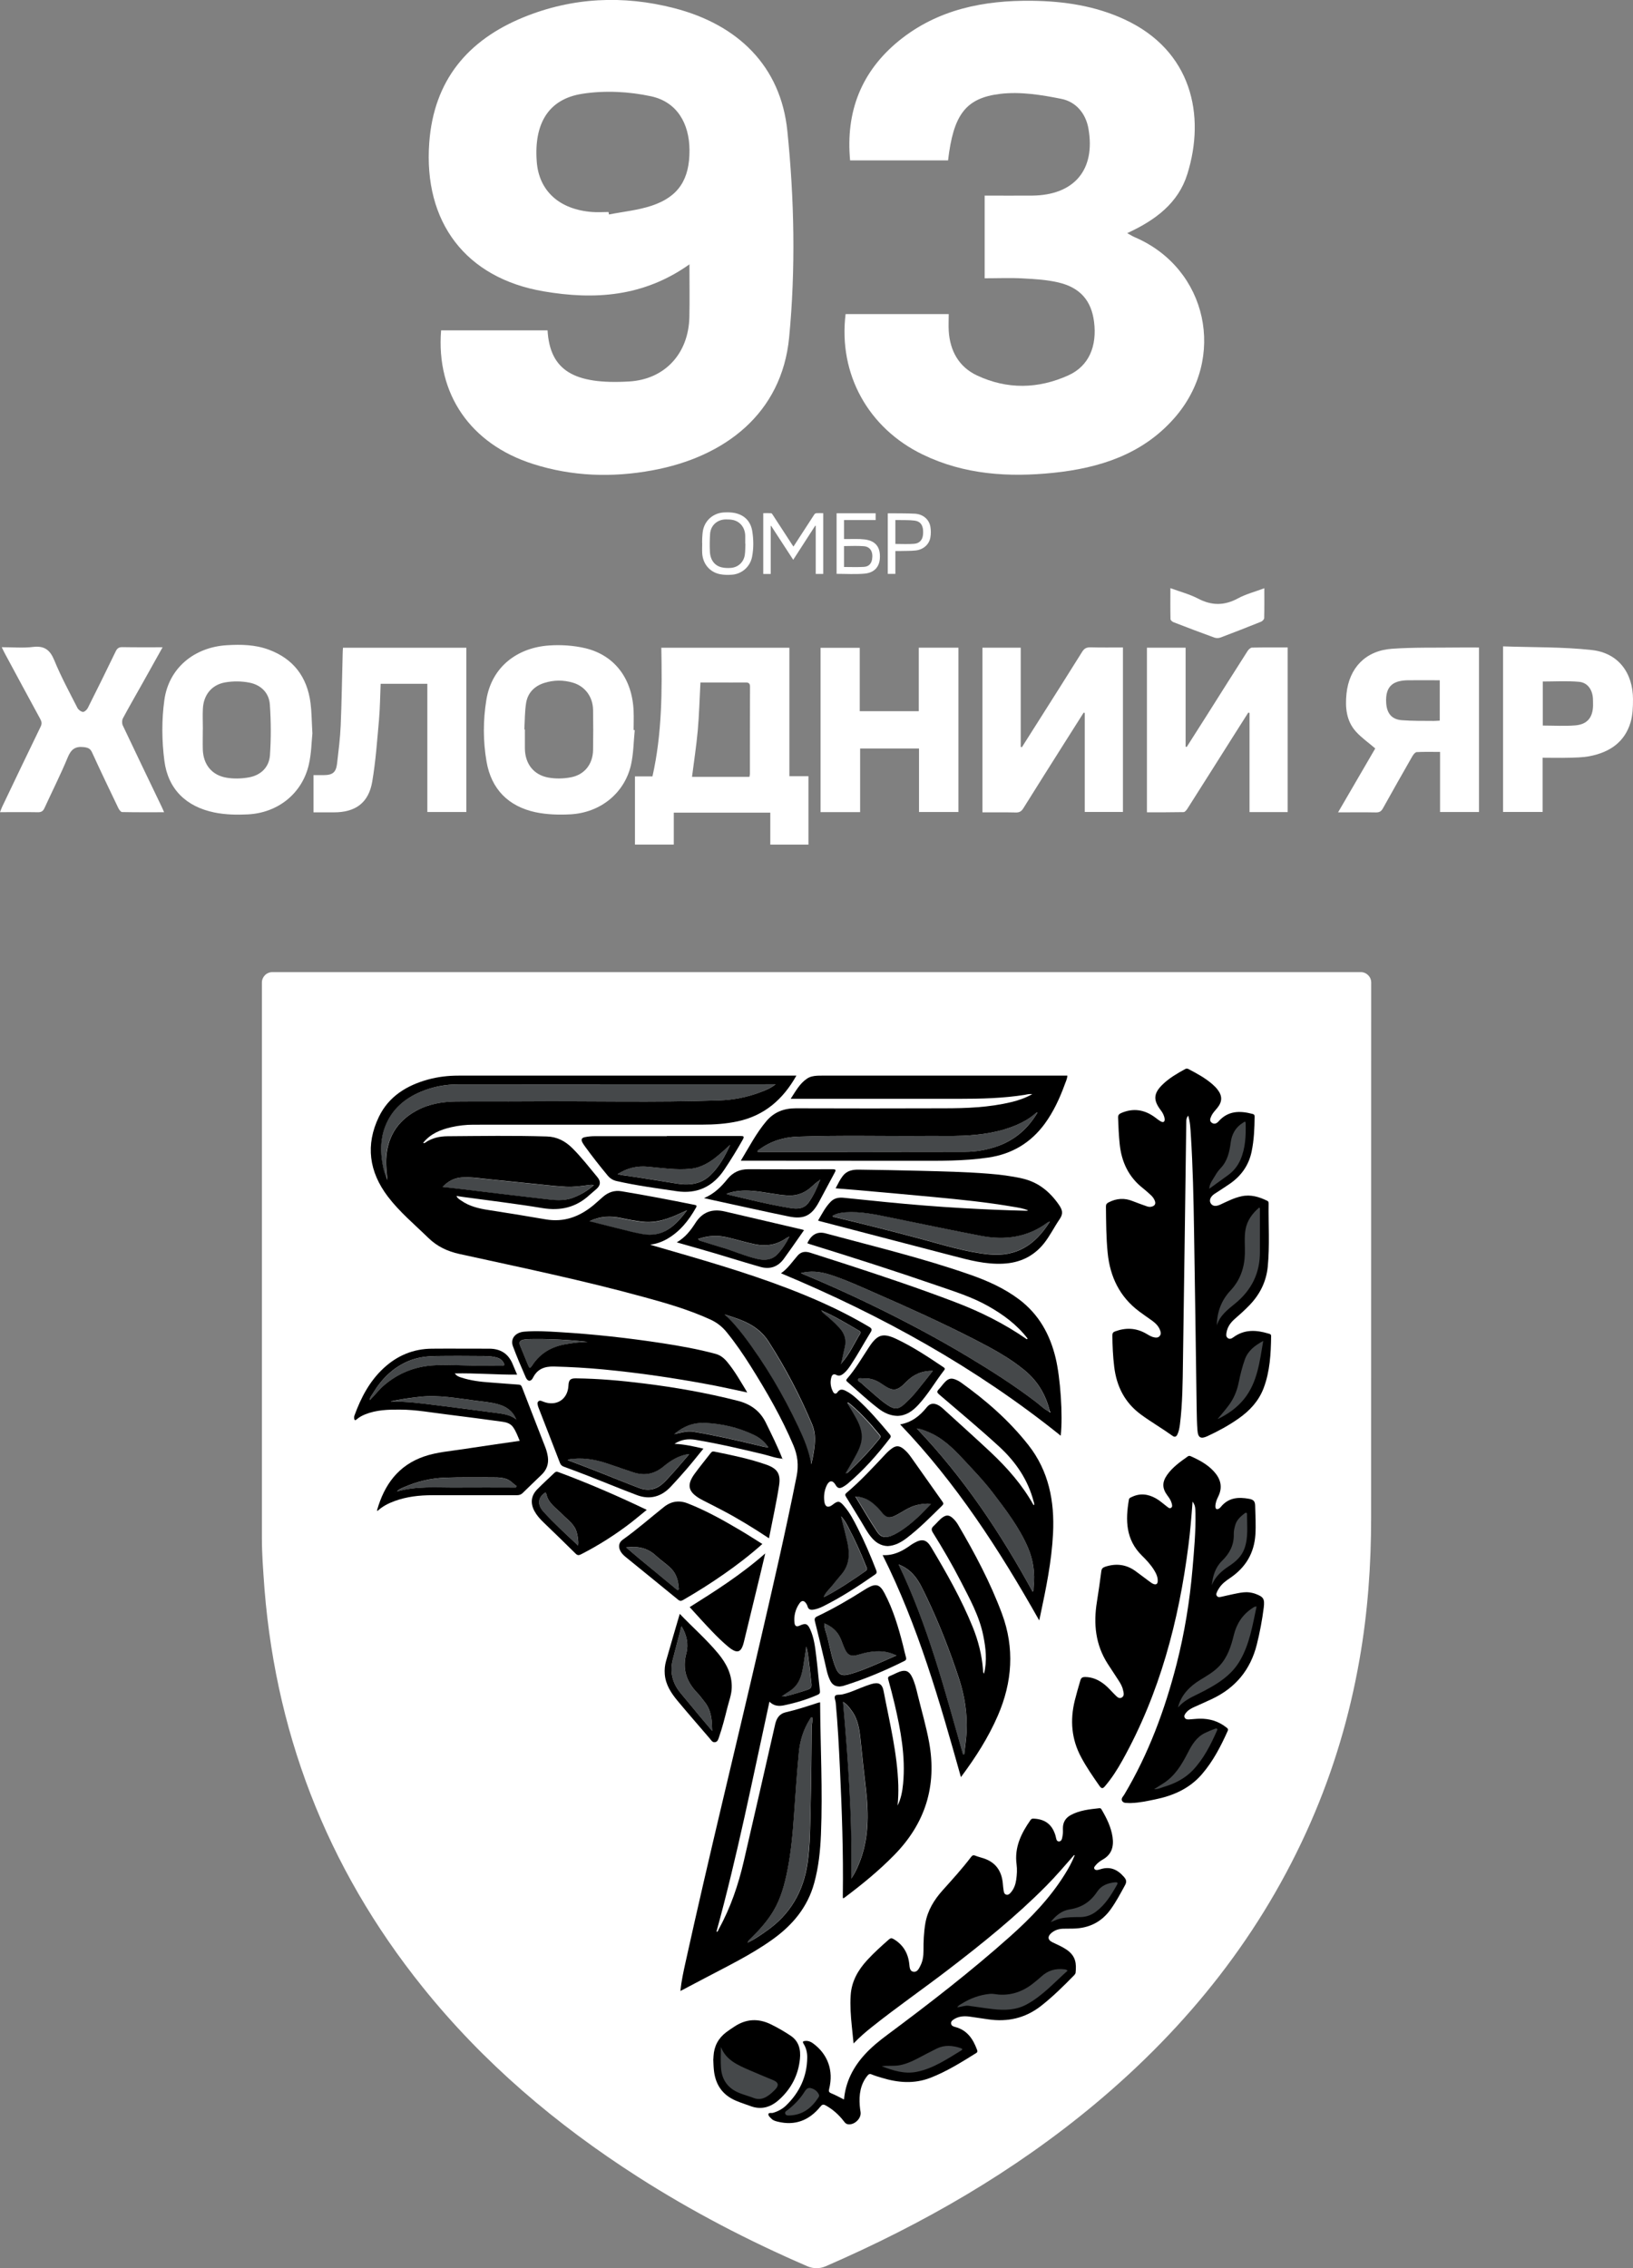 <svg width="144" height="200" viewBox="0 0 144 200" fill="none" xmlns="http://www.w3.org/2000/svg">
<rect x="0" y="0" width="144" height="200" fill="#808080" stroke="none"/>
<g clip-path="url(#clip0_732_38146)">
<path d="M120.914 86.635C120.914 86.127 120.5 85.719 119.99 85.719H24.017C23.508 85.719 23.094 86.132 23.094 86.641V135.621C23.094 137.03 23.21 138.497 23.237 138.916C24.097 152.493 28.745 164.608 37.272 175.224C42.626 181.894 49.062 187.35 56.247 191.949C61.007 194.995 66.01 197.596 71.2 199.836C71.709 200.059 72.298 200.059 72.808 199.836C81.367 196.118 89.395 191.509 96.579 185.507C104.783 178.652 111.283 170.494 115.586 160.667C117.597 156.069 119.014 151.296 119.879 146.353C120.611 142.2 120.908 138.015 120.908 133.804C120.908 119.707 120.908 92.017 120.914 86.635Z" fill="white"/>
<path d="M119.454 87.17C119.454 93.643 119.443 120.12 119.448 133.798C119.448 138.216 119.12 142.242 118.44 146.099C117.581 150.978 116.169 155.682 114.248 160.079C110.237 169.243 103.976 177.423 95.639 184.389C89.033 189.909 81.371 194.523 72.223 198.501C72.154 198.533 72.075 198.549 72 198.549C71.926 198.549 71.847 198.533 71.778 198.501C66.477 196.213 61.515 193.596 57.032 190.725C49.491 185.899 43.4 180.532 38.407 174.318C30.145 164.031 25.529 152.09 24.685 138.825L24.669 138.608C24.627 138.025 24.547 136.807 24.547 135.626V87.175H119.454V87.17Z" fill="white"/>
<path d="M34.152 104.063C33.929 103.608 33.802 103.12 33.717 102.628C33.526 101.51 33.536 100.403 33.956 99.322C34.539 97.828 35.648 96.88 37.092 96.276C38.148 95.831 39.262 95.624 40.403 95.624C49.62 95.619 58.842 95.624 68.059 95.619H68.372C67.926 95.963 67.491 96.138 67.056 96.308C65.878 96.758 64.647 96.996 63.395 97.039C57.722 97.23 52.05 97.081 46.377 97.124C44.319 97.139 42.265 97.108 40.206 97.134C38.954 97.15 37.739 97.357 36.63 97.982C34.969 98.919 34.12 100.344 34.035 102.241C34.009 102.855 34.088 103.459 34.152 104.069" fill="#45484A"/>
<path d="M65.938 171.246C65.985 171.077 66.134 170.981 66.251 170.87C66.983 170.144 67.667 169.387 68.198 168.497C68.851 167.395 69.174 166.177 69.424 164.937C69.747 163.321 69.901 161.679 70.007 160.032C70.129 158.188 70.262 156.345 70.437 154.506C70.533 153.489 70.835 152.52 71.382 151.64C71.435 151.556 71.456 151.439 71.599 151.418C71.684 151.715 71.567 152.001 71.567 152.287C71.541 154.623 71.536 156.959 71.472 159.295C71.424 160.964 71.44 162.643 71.196 164.301C70.83 166.807 69.657 168.831 67.556 170.282C67.041 170.637 66.532 170.997 65.964 171.273C65.953 171.262 65.948 171.257 65.938 171.246Z" fill="#45484A"/>
<path d="M63.88 115.913C65.382 116.374 66.825 116.846 67.764 118.308C69.255 120.644 70.54 123.076 71.606 125.624C71.935 126.413 71.871 127.213 71.744 128.023C71.686 128.394 71.612 128.76 71.521 129.125C71.335 127.96 70.885 126.885 70.391 125.83C69.043 122.975 67.457 120.263 65.536 117.746C65.037 117.09 64.506 116.459 63.875 115.908" fill="#45484A"/>
<path d="M52.345 104.508C51.777 105.022 51.178 105.366 50.514 105.62C49.676 105.938 48.822 105.832 47.968 105.732C46.832 105.599 45.702 105.467 44.566 105.329C43.256 105.17 41.95 105.011 40.64 104.858C40.114 104.794 39.589 104.741 39 104.672C39.488 104.174 40.019 103.888 40.666 103.84C41.552 103.777 42.428 103.941 43.309 104.015C44.354 104.111 45.394 104.238 46.434 104.333C47.58 104.439 48.726 104.587 49.878 104.656C50.546 104.693 51.194 104.593 51.841 104.513C51.99 104.492 52.133 104.46 52.345 104.513" fill="#45484A"/>
<path d="M51.965 107.699C52.915 107.243 53.827 107.227 54.756 107.423C55.377 107.555 56.003 107.672 56.634 107.746C57.86 107.889 58.958 107.481 60.036 106.973C60.19 106.899 60.349 106.83 60.561 106.734C59.526 108.143 58.412 109.166 56.597 108.827C56.305 108.774 56.019 108.721 55.732 108.647C54.501 108.34 53.265 108.032 51.965 107.704" fill="#45484A"/>
<path d="M72.621 140.811C72.802 140.393 73.162 140.112 73.428 139.757C73.677 139.429 73.953 139.122 74.213 138.804C74.897 137.972 74.929 137.018 74.712 136.028C74.563 135.36 74.388 134.704 74.224 134.041C74.202 133.962 74.192 133.882 74.155 133.713C74.462 134.041 74.621 134.364 74.786 134.672C75.386 135.784 75.895 136.934 76.357 138.11C76.415 138.253 76.516 138.396 76.309 138.539C75.157 139.339 73.995 140.128 72.754 140.78C72.711 140.801 72.663 140.806 72.621 140.817V140.811Z" fill="#45484A"/>
<path d="M74.753 123.68C75.448 124.215 76.053 124.84 76.636 125.481C76.944 125.82 77.231 126.18 77.533 126.53C77.634 126.646 77.645 126.731 77.533 126.863C76.674 127.928 75.734 128.924 74.731 129.862C74.689 129.899 74.641 129.925 74.535 129.92C74.774 129.512 75.018 129.11 75.246 128.702C75.644 127.987 76.053 127.271 75.941 126.408C75.846 125.661 75.442 125.041 75.082 124.411C74.949 124.178 74.806 123.955 74.668 123.733C74.694 123.717 74.716 123.701 74.742 123.685" fill="#45484A"/>
<path d="M72.487 115.586C73.618 116.084 74.674 116.72 75.74 117.339C75.836 117.398 75.915 117.472 75.836 117.599C75.305 118.478 74.886 119.432 74.186 120.205L74.169 120.195C74.27 119.723 74.366 119.252 74.477 118.786C74.631 118.118 74.44 117.557 73.989 117.069C73.575 116.619 73.119 116.211 72.641 115.824C72.567 115.766 72.482 115.718 72.461 115.618C72.472 115.607 72.477 115.597 72.487 115.586Z" fill="#45484A"/>
<path d="M68.934 149.59C69.305 149.282 69.762 149.092 70.091 148.726C70.573 148.191 70.722 147.529 70.834 146.851C70.918 146.332 70.993 145.807 71.083 145.188C71.247 145.701 71.263 146.157 71.327 146.591C71.417 147.206 71.46 147.831 71.539 148.451C71.576 148.737 71.507 148.896 71.205 148.996C70.6 149.203 69.995 149.383 69.374 149.542C69.22 149.579 69.072 149.6 68.918 149.584L68.934 149.59Z" fill="#45484A"/>
<path d="M91.478 98.103C90.682 99.459 89.573 100.455 88.092 101.017C87.121 101.388 86.113 101.568 85.079 101.568C79.035 101.584 72.986 101.578 66.942 101.578C66.894 101.578 66.846 101.573 66.799 101.568C66.767 101.435 66.878 101.409 66.947 101.361C67.961 100.625 69.117 100.275 70.354 100.228C74.132 100.09 77.91 100.196 81.693 100.164C82.77 100.153 83.847 100.19 84.919 100.143C86.564 100.069 88.183 99.841 89.706 99.168C90.257 98.924 90.783 98.633 91.239 98.23C91.308 98.167 91.372 98.093 91.478 98.098V98.103Z" fill="#45484A"/>
<path d="M92.516 124.475C92.07 124.268 91.736 123.914 91.354 123.622C89.433 122.165 87.406 120.862 85.342 119.623C82.525 117.933 79.627 116.396 76.666 114.971C74.73 114.039 72.772 113.154 70.787 112.333C70.734 112.312 70.686 112.286 70.617 112.249C71.456 112.042 72.273 112.09 73.292 112.429C74.613 112.868 75.881 113.451 77.155 114.007C80.11 115.3 83.044 116.624 85.915 118.097C87.47 118.897 89.014 119.718 90.367 120.846C91.503 121.795 92.224 122.997 92.558 124.433C92.543 124.443 92.527 124.459 92.511 124.47" fill="#45484A"/>
<path d="M60.768 128.226C60.232 128.846 59.77 129.407 59.277 129.937C59.006 130.228 58.746 130.536 58.449 130.806C57.818 131.367 57.101 131.479 56.337 131.193C55.08 130.721 53.838 130.202 52.586 129.709C51.753 129.381 50.914 129.068 50.055 128.74C50.214 128.634 50.373 128.639 50.532 128.623C51.71 128.512 52.83 128.766 53.928 129.169C54.549 129.397 55.181 129.593 55.801 129.805C56.799 130.149 57.701 129.985 58.513 129.301C59.112 128.798 59.776 128.39 60.561 128.231C60.593 128.226 60.63 128.231 60.768 128.221" fill="#45484A"/>
<path d="M59.488 126.424C60.236 125.762 61.139 125.423 62.115 125.46C63.632 125.518 65.102 125.857 66.477 126.519C66.975 126.758 67.4 127.113 67.75 127.611C67.41 127.611 67.145 127.515 66.88 127.452C64.98 126.996 63.075 126.556 61.144 126.239C60.73 126.17 60.321 126.249 59.918 126.344C59.78 126.376 59.642 126.403 59.504 126.435L59.488 126.419V126.424Z" fill="#45484A"/>
<path d="M32.615 123.453C32.604 123.22 32.769 123.061 32.875 122.887C33.633 121.62 34.626 120.614 36.005 120.026C36.769 119.703 37.576 119.597 38.388 119.581C39.852 119.554 41.317 119.57 42.781 119.581C43.132 119.581 43.487 119.618 43.832 119.719C44.161 119.814 44.379 120.026 44.485 120.349C44.426 120.45 44.331 120.413 44.257 120.413C43.052 120.413 41.847 120.434 40.643 120.397C39.794 120.37 38.945 120.344 38.096 120.407C36.515 120.529 35.13 121.101 33.909 122.118C33.426 122.521 33.055 123.024 32.615 123.464H32.609L32.615 123.453Z" fill="#45484A"/>
<path d="M35.008 131.532C35.162 131.32 35.385 131.246 35.597 131.156C36.764 130.647 37.974 130.35 39.258 130.303C40.638 130.255 42.023 130.276 43.402 130.276C44.044 130.276 44.713 130.276 45.228 130.785C45.328 130.885 45.445 130.96 45.557 131.044C45.535 131.087 45.519 131.129 45.498 131.171C43.747 131.171 42.001 131.161 40.25 131.171C38.499 131.187 36.732 131.013 35.008 131.526" fill="#45484A"/>
<path d="M45.527 125.159C45.028 124.777 44.428 124.682 43.834 124.602C42.014 124.359 40.194 124.12 38.374 123.898C37.122 123.744 35.875 123.564 34.607 123.607C34.564 123.607 34.517 123.596 34.469 123.575C35.318 123.384 36.172 123.267 37.037 123.172C38.687 122.992 40.3 123.294 41.924 123.511C42.587 123.601 43.261 123.649 43.908 123.818C44.646 124.014 45.23 124.422 45.527 125.159Z" fill="#45484A"/>
<path d="M84.919 154.723C83.306 149.045 81.815 143.323 79.231 137.957C79.793 138.169 80.249 138.508 80.631 138.958C81.098 139.52 81.39 140.182 81.698 140.828C82.812 143.149 83.741 145.543 84.547 147.985C85.057 149.521 85.311 151.095 85.227 152.71C85.195 153.378 85.088 154.04 85.014 154.708C84.982 154.713 84.951 154.718 84.913 154.723" fill="#45484A"/>
<path d="M75.051 165.668C75.157 160.423 74.781 155.274 74.324 150.072C74.69 150.289 74.887 150.581 75.094 150.856C75.672 151.64 75.789 152.562 75.879 153.494C76.022 154.919 76.181 156.344 76.346 157.769C76.606 160.016 76.611 162.235 75.725 164.37C75.545 164.799 75.348 165.223 75.046 165.668" fill="#45484A"/>
<path d="M92.555 107.746C91.297 109.738 89.663 110.845 87.185 110.596C85.153 110.39 83.221 109.775 81.263 109.251C78.711 108.567 76.153 107.926 73.585 107.312C73.532 107.301 73.463 107.312 73.41 107.206C73.76 106.983 74.158 106.915 74.562 106.888C75.909 106.798 77.215 107.084 78.52 107.349C81.2 107.889 83.869 108.472 86.554 108.97C88.634 109.357 90.618 109.102 92.375 107.794C92.422 107.762 92.481 107.746 92.534 107.72L92.56 107.746H92.555Z" fill="#45484A"/>
<path d="M91.056 140.346C88.222 135.181 84.991 130.302 80.836 125.947C81.255 126 81.531 126.127 81.812 126.244C83.059 126.752 84.004 127.658 84.9 128.622C85.792 129.581 86.705 130.519 87.501 131.563C88.678 133.099 89.856 134.63 90.631 136.426C91.114 137.543 91.273 138.704 91.141 139.911C91.135 139.98 91.141 140.054 91.13 140.123C91.119 140.187 91.162 140.261 91.05 140.346" fill="#45484A"/>
<path d="M55.219 136.448C56.269 136.32 57.118 136.506 57.84 137.184C58.27 137.586 58.769 137.91 59.188 138.323C59.655 138.784 59.803 139.366 59.851 139.992C59.856 140.066 59.899 140.172 59.793 140.209C59.718 140.235 59.665 140.161 59.618 140.119C58.525 139.218 57.431 138.323 56.344 137.417C55.983 137.12 55.633 136.808 55.219 136.453" fill="#45484A"/>
<path d="M51.817 118.33C51.175 118.336 50.533 118.426 49.896 118.532C48.649 118.744 47.646 119.321 46.935 120.391C46.733 120.693 46.691 120.677 46.553 120.344C46.325 119.787 46.091 119.236 45.868 118.68C45.741 118.368 45.81 118.219 46.139 118.14C46.267 118.108 46.394 118.087 46.521 118.087C48.288 118.044 50.05 118.129 51.817 118.33Z" fill="#45484A"/>
<path d="M64.389 100.943C63.943 101.929 63.428 102.866 62.648 103.619C61.826 104.408 60.807 104.535 59.746 104.371C58.127 104.122 56.52 103.841 54.896 103.619C54.774 103.603 54.652 103.566 54.461 103.523C55.315 102.988 56.18 102.782 57.125 102.872C58.377 102.988 59.629 103.189 60.892 103.057C61.847 102.956 62.622 102.474 63.338 101.876C63.699 101.574 64.039 101.256 64.389 100.943Z" fill="#45484A"/>
<path d="M79.05 145.967C78.371 146.264 77.776 146.534 77.171 146.788C76.407 147.106 75.648 147.44 74.847 147.636C74.248 147.784 73.95 147.657 73.712 147.095C73.346 146.232 73.207 145.305 72.974 144.404C72.868 144.002 72.693 143.61 72.688 143.133C73.346 143.403 73.818 143.8 74.094 144.41C74.242 144.743 74.359 145.093 74.507 145.421C74.736 145.919 75.07 146.089 75.601 145.925C76.328 145.697 77.06 145.543 77.829 145.612C78.227 145.649 78.604 145.755 79.05 145.962" fill="#45484A"/>
<path d="M50.973 136.288C49.907 135.282 48.867 134.339 47.922 133.301C47.381 132.702 47.423 132.119 47.949 131.701C48.039 131.632 48.124 131.542 48.166 131.738C48.352 132.554 49.037 132.972 49.562 133.513C50.055 134.021 50.692 134.418 50.867 135.181C50.947 135.526 51.021 135.865 50.968 136.288" fill="#45484A"/>
<path d="M75.43 131.949C76.141 131.981 76.65 132.256 77.106 132.648C77.345 132.855 77.563 133.088 77.764 133.337C78.157 133.835 78.46 133.904 79.022 133.613C79.638 133.295 80.195 132.86 80.89 132.701C81.282 132.611 81.67 132.553 82.126 132.601C81.718 133.019 81.346 133.422 80.948 133.793C80.412 134.285 79.839 134.746 79.213 135.122C79.022 135.239 78.82 135.34 78.613 135.419C78.067 135.62 77.69 135.557 77.372 135.075C76.714 134.073 76.109 133.04 75.44 131.949" fill="#45484A"/>
<path d="M60.089 143.393C60.561 144.15 60.731 144.982 60.519 145.787C60.153 147.159 60.519 148.261 61.458 149.246C61.707 149.511 61.925 149.808 62.153 150.094C62.54 150.581 62.7 151.159 62.758 151.763C62.784 152.027 62.784 152.298 62.8 152.631C62.392 152.149 62.01 151.704 61.638 151.254C61.102 150.613 60.572 149.961 60.036 149.32C59.288 148.425 59.033 147.419 59.335 146.285C59.59 145.321 59.84 144.357 60.089 143.393Z" fill="#45484A"/>
<path d="M82.265 120.877C81.803 121.455 81.374 122.006 80.933 122.557C80.583 122.986 80.206 123.393 79.798 123.77C79.241 124.283 78.89 124.315 78.259 123.886C77.516 123.383 76.874 122.753 76.195 122.175C76.131 122.122 76.073 122.064 76.014 122.006C75.892 121.878 75.606 121.799 75.68 121.619C75.749 121.46 76.025 121.555 76.205 121.545C76.784 121.513 77.288 121.704 77.76 122.032C78.742 122.721 79.092 122.705 79.925 121.847C80.551 121.195 81.289 120.867 82.27 120.877" fill="#45484A"/>
<path d="M69.583 109.096C69.312 109.647 68.973 110.161 68.554 110.606C68.065 111.125 67.429 111.168 66.781 111.019C65.725 110.776 64.728 110.331 63.693 110.018C63.104 109.843 62.52 109.663 61.937 109.478C61.809 109.435 61.656 109.435 61.555 109.266C62.409 108.964 63.258 108.921 64.123 109.117C64.951 109.308 65.757 109.562 66.59 109.732C67.593 109.939 68.506 109.769 69.339 109.181C69.403 109.133 69.482 109.107 69.556 109.07L69.583 109.096Z" fill="#45484A"/>
<path d="M72.276 104.137C72.032 104.805 71.725 105.435 71.316 106.018C70.902 106.611 70.308 106.632 69.671 106.526C67.809 106.219 65.983 105.758 64.147 105.329C64.132 105.329 64.116 105.308 64.062 105.266C64.811 104.995 65.548 104.953 66.307 105.011C67.363 105.096 68.398 105.356 69.459 105.419C70.313 105.467 70.998 105.17 71.608 104.609C71.804 104.429 72.001 104.238 72.239 104.105C72.25 104.116 72.266 104.127 72.276 104.137Z" fill="#45484A"/>
<path d="M70.223 94.851C69.045 96.949 67.405 98.368 65.054 98.877C64.02 99.1 62.974 99.168 61.918 99.168C55.19 99.168 48.467 99.168 41.739 99.174C41.086 99.174 40.439 99.248 39.807 99.391C38.847 99.608 37.961 99.968 37.319 100.768C37.372 100.827 37.435 100.795 37.494 100.758C38.088 100.339 38.773 100.196 39.473 100.191C42.392 100.17 45.31 100.122 48.228 100.212C49.114 100.239 49.836 100.615 50.457 101.229C51.264 102.029 51.959 102.93 52.68 103.798C52.992 104.173 52.965 104.519 52.601 104.837C52.394 105.017 52.187 105.192 51.985 105.372C50.797 106.468 49.428 106.791 47.825 106.527C45.496 106.14 43.15 105.864 40.81 105.541C40.635 105.515 40.46 105.488 40.253 105.457C40.338 105.668 40.508 105.753 40.651 105.854C41.383 106.373 42.227 106.569 43.097 106.701C44.779 106.956 46.456 107.236 48.128 107.523C49.741 107.798 51.104 107.284 52.325 106.278C52.617 106.039 52.887 105.774 53.174 105.531C53.646 105.128 54.177 104.937 54.808 105.043C56.952 105.398 59.085 105.806 61.213 106.235C61.372 106.267 61.489 106.283 61.372 106.49C60.73 107.628 59.939 108.624 58.777 109.276C58.331 109.525 57.854 109.684 57.334 109.758C58.422 110.076 59.509 110.388 60.597 110.706C64.603 111.877 68.583 113.117 72.403 114.817C73.857 115.463 75.274 116.189 76.643 117C76.903 117.153 76.909 117.259 76.76 117.498C76.171 118.451 75.64 119.436 75.019 120.369C74.844 120.634 74.653 120.893 74.409 121.1C74.208 121.269 74.001 121.375 73.735 121.232C73.528 121.121 73.385 121.211 73.321 121.412C73.178 121.863 73.242 122.302 73.454 122.716C73.56 122.927 73.73 122.949 73.863 122.747C74.059 122.467 74.298 122.509 74.547 122.626C74.924 122.806 75.248 123.065 75.555 123.341C76.622 124.3 77.55 125.386 78.463 126.482C78.564 126.604 78.575 126.689 78.479 126.816C77.359 128.283 76.139 129.661 74.722 130.852C74.616 130.943 74.489 131.017 74.372 131.091C74.096 131.255 73.879 131.292 73.682 130.937C73.428 130.487 73.109 130.529 72.892 131.001C72.685 131.451 72.626 131.933 72.695 132.421C72.759 132.887 73.04 132.982 73.412 132.691C73.889 132.315 74.032 132.325 74.441 132.807C74.934 133.385 75.285 134.057 75.624 134.73C76.24 135.938 76.77 137.183 77.259 138.444C77.317 138.597 77.349 138.709 77.174 138.83C75.704 139.858 74.202 140.833 72.594 141.638C72.319 141.776 72.032 141.887 71.73 141.935C71.48 141.972 71.284 141.929 71.21 141.643C71.188 141.564 71.151 141.49 71.109 141.421C70.923 141.119 70.7 141.087 70.504 141.373C70.138 141.892 69.989 142.486 70.063 143.116C70.095 143.397 70.254 143.466 70.514 143.344C71.029 143.105 71.21 143.158 71.448 143.683C71.783 144.425 71.878 145.224 71.974 146.019C72.101 147.036 72.181 148.059 72.303 149.081C72.329 149.288 72.266 149.372 72.085 149.452C71.141 149.865 70.164 150.156 69.156 150.368C68.684 150.469 68.243 150.442 67.851 150.05C66.365 156.858 65.017 163.649 63.176 170.34C63.319 170.35 63.335 170.186 63.388 170.091C64.428 168.21 65.107 166.197 65.59 164.11C66.524 160.084 67.442 156.052 68.36 152.021C68.482 151.491 68.753 151.105 69.294 150.983C70.249 150.766 71.178 150.458 72.106 150.156C72.17 150.135 72.239 150.125 72.319 150.109C72.34 153.997 72.552 157.864 72.393 161.737C72.335 163.188 72.186 164.629 71.799 166.038C71.21 168.194 69.867 169.778 68.084 171.044C66.201 172.385 64.131 173.38 62.099 174.456C61.414 174.821 60.73 175.176 59.998 175.563C60.088 174.673 60.268 173.857 60.449 173.041C62.518 163.644 64.826 154.304 66.991 144.928C68.127 140.017 69.267 135.106 70.249 130.159C70.44 129.194 70.334 128.326 69.963 127.446C68.928 124.999 67.601 122.705 66.19 120.459C65.543 119.431 64.858 118.43 64.089 117.482C63.696 116.994 63.229 116.624 62.656 116.359C60.783 115.5 58.814 114.928 56.84 114.388C51.449 112.905 45.973 111.771 40.518 110.574C39.457 110.341 38.555 109.917 37.77 109.154C36.555 107.967 35.239 106.876 34.204 105.515C32.543 103.327 32.214 100.959 33.413 98.475C34.278 96.684 35.854 95.715 37.727 95.195C38.608 94.952 39.51 94.846 40.423 94.846C50.292 94.846 60.162 94.846 70.032 94.846H70.228L70.223 94.851ZM68.928 149.584C69.082 149.6 69.23 149.584 69.384 149.542C70 149.383 70.61 149.203 71.215 148.996C71.517 148.896 71.586 148.737 71.549 148.451C71.47 147.831 71.427 147.211 71.337 146.591C71.273 146.152 71.257 145.701 71.093 145.187C70.997 145.807 70.928 146.332 70.843 146.856C70.732 147.534 70.583 148.202 70.101 148.731C69.772 149.097 69.315 149.288 68.944 149.59C68.933 149.59 68.928 149.59 68.917 149.6C68.917 149.6 68.917 149.611 68.917 149.616C68.928 149.605 68.933 149.595 68.944 149.584M74.202 120.205C74.903 119.431 75.322 118.478 75.853 117.598C75.927 117.471 75.853 117.397 75.757 117.339C74.691 116.719 73.635 116.078 72.504 115.585C72.472 115.553 72.441 115.511 72.393 115.564L72.478 115.617C72.504 115.718 72.589 115.765 72.658 115.824C73.136 116.21 73.592 116.618 74.006 117.069C74.457 117.556 74.653 118.123 74.494 118.785C74.383 119.251 74.287 119.723 74.186 120.194C74.17 120.22 74.154 120.242 74.144 120.268C74.144 120.268 74.16 120.279 74.165 120.289C74.176 120.263 74.192 120.236 74.202 120.21M72.637 140.812C72.679 140.801 72.733 140.796 72.77 140.775C74.017 140.118 75.173 139.334 76.325 138.534C76.532 138.391 76.431 138.248 76.373 138.105C75.911 136.934 75.396 135.779 74.802 134.667C74.637 134.359 74.484 134.042 74.17 133.708C74.208 133.883 74.218 133.962 74.239 134.036C74.404 134.698 74.579 135.355 74.728 136.023C74.945 137.013 74.913 137.967 74.229 138.799C73.969 139.117 73.693 139.424 73.444 139.752C73.173 140.102 72.817 140.388 72.637 140.806C72.632 140.817 72.626 140.822 72.616 140.833C72.616 140.822 72.626 140.812 72.632 140.806M65.978 171.272C66.545 171.002 67.055 170.642 67.57 170.281C69.671 168.83 70.843 166.801 71.21 164.301C71.454 162.642 71.438 160.963 71.48 159.295C71.544 156.958 71.549 154.622 71.576 152.286C71.576 152 71.692 151.714 71.608 151.417C71.464 151.438 71.443 151.555 71.39 151.64C70.843 152.519 70.541 153.488 70.445 154.506C70.27 156.344 70.143 158.187 70.016 160.031C69.904 161.678 69.756 163.315 69.432 164.936C69.183 166.176 68.859 167.394 68.206 168.496C67.676 169.386 66.991 170.149 66.259 170.875C66.142 170.991 65.994 171.081 65.946 171.251C65.935 171.267 65.93 171.283 65.919 171.299L65.972 171.277L65.978 171.272ZM34.167 104.063C34.103 103.454 34.024 102.85 34.05 102.236C34.135 100.339 34.984 98.909 36.645 97.977C37.754 97.351 38.974 97.145 40.221 97.129C42.28 97.108 44.334 97.134 46.392 97.118C52.065 97.076 57.737 97.23 63.409 97.034C64.662 96.991 65.893 96.753 67.071 96.302C67.506 96.138 67.941 95.963 68.387 95.614H68.074C58.857 95.614 49.635 95.614 40.418 95.619C39.277 95.619 38.163 95.826 37.106 96.271C35.669 96.875 34.554 97.823 33.971 99.317C33.551 100.397 33.535 101.505 33.732 102.622C33.817 103.115 33.944 103.602 34.167 104.058M63.892 115.903C64.524 116.454 65.049 117.09 65.553 117.741C67.469 120.258 69.061 122.97 70.408 125.825C70.902 126.874 71.353 127.949 71.539 129.12C71.629 128.755 71.703 128.384 71.761 128.018C71.883 127.208 71.952 126.408 71.624 125.619C70.557 123.065 69.278 120.634 67.782 118.303C66.843 116.835 65.399 116.369 63.898 115.908M52.367 104.503C52.155 104.455 52.012 104.487 51.863 104.503C51.211 104.588 50.563 104.683 49.9 104.646C48.748 104.582 47.602 104.429 46.456 104.323C45.416 104.227 44.371 104.1 43.331 104.005C42.45 103.926 41.574 103.767 40.688 103.83C40.041 103.878 39.51 104.159 39.022 104.662C39.616 104.725 40.136 104.784 40.662 104.847C41.972 105.006 43.278 105.165 44.588 105.319C45.724 105.457 46.854 105.584 47.99 105.721C48.844 105.822 49.698 105.933 50.537 105.61C51.2 105.356 51.8 105.012 52.367 104.498M51.985 107.687C53.291 108.015 54.522 108.328 55.753 108.63C56.039 108.699 56.326 108.757 56.617 108.81C58.432 109.149 59.547 108.132 60.581 106.717C60.369 106.813 60.21 106.882 60.056 106.956C58.979 107.464 57.88 107.867 56.655 107.729C56.023 107.655 55.397 107.538 54.776 107.406C53.842 107.21 52.935 107.231 51.985 107.681M74.775 123.669C74.775 123.669 74.722 123.701 74.701 123.717C74.839 123.945 74.982 124.167 75.115 124.395C75.476 125.031 75.879 125.645 75.975 126.392C76.086 127.256 75.677 127.971 75.279 128.686C75.051 129.099 74.807 129.502 74.568 129.904C74.669 129.91 74.722 129.883 74.765 129.846C75.768 128.908 76.707 127.918 77.566 126.848C77.672 126.715 77.662 126.63 77.566 126.514C77.264 126.164 76.983 125.804 76.67 125.465C76.081 124.819 75.476 124.194 74.786 123.664" fill="black"/>
<path d="M65.324 102.352C66.067 101.123 66.693 99.91 67.579 98.861C68.259 98.061 69.118 97.728 70.174 97.728C74.525 97.743 78.871 97.743 83.222 97.728C85.217 97.728 87.212 97.653 89.17 97.182C89.812 97.028 90.433 96.816 91.033 96.477C90.927 96.477 90.821 96.467 90.72 96.477C90.603 96.488 90.486 96.52 90.37 96.541C88.459 96.843 86.533 96.891 84.607 96.891C79.736 96.896 74.87 96.891 69.999 96.891H69.723C70.163 96.218 70.514 95.55 71.156 95.116C71.416 94.936 71.718 94.877 72.026 94.856C72.169 94.846 72.307 94.846 72.451 94.846C79.566 94.846 86.682 94.846 93.792 94.846H94.121C94.105 95.142 93.978 95.381 93.888 95.635C93.442 96.853 92.901 98.029 92.131 99.084C90.89 100.779 89.229 101.764 87.149 102.071C85 102.389 82.84 102.357 80.675 102.357C75.714 102.357 70.747 102.352 65.786 102.347H65.324M91.484 98.098C91.378 98.093 91.314 98.172 91.245 98.231C90.789 98.628 90.263 98.925 89.712 99.168C88.189 99.836 86.565 100.069 84.925 100.143C83.853 100.191 82.776 100.154 81.699 100.164C77.921 100.196 74.138 100.09 70.36 100.228C69.118 100.27 67.967 100.62 66.953 101.362C66.884 101.409 66.773 101.436 66.805 101.568C66.852 101.568 66.9 101.579 66.948 101.579C72.997 101.579 79.041 101.579 85.085 101.568C86.114 101.568 87.127 101.383 88.099 101.017C89.579 100.456 90.688 99.46 91.484 98.104C91.495 98.104 91.5 98.098 91.51 98.093C91.51 98.093 91.51 98.082 91.51 98.072C91.5 98.082 91.495 98.093 91.484 98.104" fill="black"/>
<path d="M90.623 118.043C89.683 116.809 88.463 115.913 87.126 115.161C85.688 114.351 84.123 113.868 82.573 113.333C78.88 112.057 75.155 110.865 71.419 109.71C71.34 109.683 71.266 109.652 71.191 109.625C71.536 108.873 72.072 108.555 72.804 108.756C77.081 109.911 81.395 110.944 85.582 112.412C87.11 112.947 88.58 113.609 89.885 114.594C91.61 115.903 92.586 117.667 93.085 119.738C93.504 121.47 93.737 124.787 93.536 126.598C86.049 120.58 77.739 115.977 68.867 112.274C69.462 111.871 69.859 111.267 70.326 110.727C70.639 110.362 71.016 110.324 71.451 110.462C72.502 110.807 73.563 111.135 74.614 111.479C77.84 112.528 81.056 113.609 84.223 114.817C86.452 115.664 88.58 116.724 90.543 118.091L90.623 118.038V118.043ZM92.522 124.474C92.543 124.5 92.565 124.527 92.586 124.553C92.639 124.506 92.602 124.469 92.57 124.437C92.23 123.001 91.514 121.799 90.379 120.851C89.025 119.722 87.481 118.901 85.927 118.101C83.056 116.628 80.122 115.304 77.166 114.012C75.893 113.455 74.624 112.873 73.298 112.433C72.279 112.094 71.462 112.046 70.624 112.253C70.692 112.285 70.74 112.316 70.793 112.338C72.778 113.159 74.736 114.043 76.673 114.976C79.628 116.401 82.531 117.937 85.348 119.627C87.412 120.866 89.439 122.164 91.36 123.626C91.742 123.918 92.077 124.273 92.522 124.479" fill="black"/>
<path d="M69.011 128.622C68.443 128.596 67.923 128.384 67.376 128.251C65.371 127.769 63.36 127.298 61.322 126.959C60.701 126.858 60.107 126.911 59.475 127.314C60.388 127.356 61.179 127.542 62.028 127.738C61.518 128.363 61.046 128.961 60.547 129.539C60.096 130.068 59.624 130.582 59.152 131.091C58.319 131.981 57.31 132.267 56.159 131.833C54.726 131.292 53.315 130.704 51.888 130.148C51.176 129.867 50.46 129.602 49.739 129.337C49.563 129.274 49.447 129.184 49.378 128.998C48.762 127.393 48.136 125.793 47.515 124.194C47.494 124.141 47.468 124.082 47.452 124.029C47.42 123.87 47.335 123.69 47.483 123.563C47.616 123.447 47.775 123.547 47.913 123.6C49.059 124.045 50.068 123.399 50.126 122.181C50.147 121.677 50.296 121.529 50.8 121.54C52.8 121.566 54.785 121.741 56.769 121.99C59.56 122.334 62.319 122.822 65.047 123.516C66.193 123.807 67.026 124.411 67.541 125.465C68.05 126.509 68.57 127.547 68.995 128.633H69.005L69.011 128.622ZM59.507 126.445C59.645 126.413 59.783 126.387 59.921 126.355C60.324 126.26 60.733 126.18 61.147 126.249C63.078 126.567 64.983 127.007 66.883 127.462C67.153 127.526 67.413 127.621 67.753 127.621C67.403 127.118 66.978 126.768 66.48 126.53C65.105 125.868 63.63 125.529 62.118 125.47C61.142 125.433 60.245 125.772 59.491 126.434C59.481 126.45 59.47 126.461 59.465 126.477C59.481 126.466 59.497 126.461 59.513 126.45M60.77 128.23C60.627 128.241 60.595 128.236 60.563 128.241C59.778 128.4 59.115 128.808 58.515 129.311C57.698 129.994 56.801 130.159 55.803 129.814C55.177 129.602 54.546 129.401 53.93 129.179C52.832 128.776 51.712 128.522 50.534 128.633C50.375 128.649 50.216 128.643 50.057 128.749C50.916 129.078 51.755 129.39 52.588 129.719C53.84 130.212 55.082 130.725 56.339 131.202C57.103 131.488 57.82 131.382 58.451 130.815C58.754 130.545 59.008 130.238 59.279 129.947C59.773 129.412 60.234 128.85 60.77 128.236" fill="black"/>
<path d="M40.097 121.101C40.283 121.35 40.49 121.408 40.686 121.472C41.498 121.737 42.342 121.843 43.191 121.901C44.04 121.959 44.889 122.039 45.732 122.092C45.907 122.102 45.971 122.171 46.029 122.32C46.714 124.1 47.409 125.874 48.099 127.649C48.2 127.914 48.269 128.184 48.311 128.47C48.396 129.09 48.205 129.609 47.759 130.038C47.208 130.573 46.65 131.098 46.104 131.638C45.95 131.792 45.791 131.844 45.573 131.844C43.09 131.839 40.606 131.839 38.129 131.844C36.988 131.844 35.868 131.966 34.786 132.364C34.239 132.565 33.73 132.825 33.289 133.232C33.268 133.201 33.247 133.185 33.247 133.174C33.884 130.928 35.115 129.206 37.417 128.422C38.532 128.041 39.705 127.961 40.856 127.781C42.501 127.527 44.146 127.294 45.828 127.05C45.653 126.626 45.504 126.219 45.255 125.858C45.027 125.53 44.682 125.419 44.31 125.366C42.708 125.148 41.105 124.931 39.498 124.735C38.091 124.566 36.696 124.301 35.274 124.296C34.234 124.29 33.194 124.317 32.207 124.714C31.931 124.825 31.671 124.963 31.448 125.159C31.284 125.302 31.246 125.191 31.23 125.064C31.22 124.974 31.23 124.873 31.268 124.788C31.835 123.236 32.589 121.79 33.825 120.646C35.024 119.533 36.441 118.935 38.086 118.924C39.763 118.908 41.445 118.929 43.122 118.924C44.151 118.919 44.852 119.38 45.228 120.333C45.34 120.614 45.467 120.895 45.6 121.212C43.764 121.228 41.96 121.064 40.087 121.107M45.52 125.164C45.52 125.164 45.525 125.186 45.531 125.191C45.531 125.191 45.547 125.191 45.552 125.191L45.52 125.159C45.223 124.423 44.645 124.015 43.902 123.819C43.254 123.644 42.581 123.596 41.917 123.506C40.294 123.294 38.68 122.987 37.03 123.167C36.165 123.263 35.311 123.379 34.462 123.57C34.51 123.591 34.552 123.607 34.6 123.602C35.868 123.565 37.115 123.739 38.367 123.893C40.187 124.115 42.007 124.359 43.827 124.598C44.422 124.677 45.021 124.767 45.52 125.154M32.615 123.459C33.056 123.019 33.427 122.516 33.91 122.113C35.125 121.096 36.516 120.524 38.097 120.402C38.946 120.338 39.789 120.365 40.644 120.391C41.848 120.428 43.053 120.407 44.257 120.407C44.331 120.407 44.422 120.444 44.485 120.344C44.379 120.021 44.162 119.809 43.833 119.713C43.488 119.613 43.138 119.581 42.782 119.576C41.318 119.565 39.853 119.554 38.389 119.576C37.577 119.591 36.77 119.697 36.006 120.021C34.621 120.609 33.634 121.615 32.875 122.881C32.769 123.061 32.605 123.215 32.615 123.448C32.605 123.459 32.594 123.475 32.584 123.485C32.594 123.475 32.61 123.464 32.621 123.453M35.003 131.521C36.728 131.013 38.495 131.182 40.246 131.166C41.997 131.151 43.742 131.166 45.494 131.166C45.515 131.124 45.531 131.082 45.552 131.039C45.441 130.955 45.319 130.875 45.223 130.78C44.708 130.266 44.04 130.271 43.398 130.271C42.018 130.271 40.638 130.25 39.254 130.298C37.969 130.345 36.76 130.642 35.592 131.151C35.385 131.241 35.157 131.315 35.003 131.527M34.849 131.574L34.86 131.558H34.839L34.844 131.574H34.849Z" fill="black"/>
<path d="M84.735 156.7C82.852 149.993 80.957 143.366 77.832 137.126C78.83 137.184 79.599 136.755 80.337 136.225C80.432 136.157 80.533 136.098 80.639 136.04C81.323 135.659 81.711 135.759 82.109 136.427C83.467 138.699 84.778 141.004 85.775 143.467C86.264 144.675 86.582 145.925 86.683 147.228C86.693 147.339 86.672 147.467 86.773 147.578C87.054 146.439 86.932 145.326 86.704 144.214C86.354 142.482 85.499 140.956 84.704 139.404C83.955 137.947 83.128 136.533 82.263 135.145C82.103 134.885 82.13 134.742 82.337 134.551C82.608 134.302 82.825 134.006 83.128 133.794C83.451 133.571 83.695 133.587 83.993 133.847C84.178 134.011 84.337 134.207 84.465 134.419C85.951 136.946 87.33 139.536 88.354 142.291C89.479 145.321 89.272 148.325 87.993 151.275C87.16 153.198 86.041 154.952 84.741 156.695M84.921 154.719C84.953 154.714 84.985 154.708 85.022 154.703C85.096 154.035 85.202 153.373 85.234 152.706C85.314 151.09 85.059 149.511 84.555 147.98C83.749 145.538 82.82 143.144 81.706 140.824C81.392 140.177 81.106 139.515 80.639 138.954C80.257 138.498 79.801 138.164 79.238 137.952C81.822 143.319 83.313 149.04 84.926 154.719" fill="black"/>
<path d="M79.144 159.221C79.457 158.606 79.574 157.939 79.638 157.266C79.861 154.882 79.425 152.567 78.889 150.263C78.72 149.542 78.529 148.822 78.332 148.107C78.285 147.937 78.306 147.852 78.476 147.784C78.762 147.672 79.028 147.519 79.314 147.413C79.839 147.217 80.168 147.349 80.418 147.858C80.662 148.356 80.794 148.896 80.922 149.436C81.261 150.83 81.67 152.207 81.93 153.627C82.63 157.483 81.596 160.778 78.858 163.57C77.489 164.968 75.982 166.197 74.422 167.363C74.406 167.373 74.379 167.368 74.321 167.373C74.321 167.273 74.321 167.172 74.321 167.072C74.374 163.363 74.241 159.66 74.066 155.957C73.976 154.013 73.875 152.069 73.695 150.13C73.674 149.924 73.53 149.664 73.658 149.521C73.764 149.405 74.034 149.457 74.231 149.415C74.99 149.261 75.669 148.901 76.39 148.647C76.523 148.599 76.656 148.552 76.794 148.509C77.462 148.308 77.791 148.446 77.918 149.118C78.444 151.873 79.128 154.601 79.213 157.425C79.229 158.023 79.208 158.617 79.15 159.215M75.058 165.662C75.361 165.223 75.557 164.799 75.738 164.365C76.624 162.23 76.613 160.01 76.359 157.764C76.194 156.339 76.035 154.914 75.891 153.489C75.796 152.556 75.685 151.635 75.106 150.851C74.899 150.57 74.703 150.284 74.337 150.067C74.793 155.269 75.17 160.418 75.064 165.662" fill="black"/>
<path d="M73.691 104.774C73.898 104.372 74.073 104.012 74.318 103.694C74.678 103.222 75.193 103.127 75.745 103.137C77.528 103.164 79.316 103.19 81.099 103.238C83.121 103.291 85.137 103.333 87.153 103.492C88.167 103.572 89.175 103.694 90.167 103.922C91.552 104.245 92.56 105.066 93.362 106.215C93.68 106.671 93.786 107.005 93.436 107.508C92.958 108.207 92.587 108.975 92.056 109.643C91.133 110.792 89.923 111.354 88.464 111.428C86.915 111.507 85.445 111.11 83.97 110.723C80.07 109.701 76.169 108.689 72.269 107.672C72.237 107.662 72.206 107.651 72.137 107.624C72.487 107.042 72.779 106.438 73.262 105.956C73.596 105.622 73.999 105.574 74.44 105.622C75.671 105.749 76.907 105.876 78.143 105.998C80.398 106.221 82.664 106.406 84.925 106.533C86.777 106.639 88.628 106.719 90.486 106.761C90.544 106.761 90.602 106.761 90.666 106.734C90.247 106.549 89.796 106.485 89.35 106.411C87.031 106.009 84.691 105.776 82.356 105.553C80.075 105.336 77.793 105.135 75.511 104.933C74.922 104.88 74.334 104.838 73.691 104.785M92.528 107.73C92.475 107.757 92.417 107.773 92.369 107.805C90.613 109.113 88.628 109.367 86.548 108.981C83.864 108.477 81.194 107.9 78.515 107.36C77.21 107.095 75.904 106.809 74.562 106.899C74.164 106.925 73.76 106.994 73.41 107.217C73.463 107.322 73.527 107.312 73.585 107.322C76.153 107.932 78.711 108.578 81.263 109.261C83.216 109.786 85.148 110.4 87.185 110.607C89.663 110.856 91.297 109.749 92.555 107.757C92.566 107.741 92.571 107.725 92.582 107.709C92.566 107.72 92.55 107.725 92.534 107.736" fill="black"/>
<path d="M91.638 142.883C88.125 136.653 84.31 130.762 79.375 125.602C80.404 125.417 81.121 124.845 81.726 124.087C81.996 123.748 82.315 123.701 82.702 123.886C82.914 123.992 83.095 124.151 83.264 124.31C84.633 125.56 86.018 126.794 87.371 128.066C88.836 129.443 90.157 130.948 91.144 132.722C91.229 132.69 91.197 132.627 91.192 132.579C91.187 132.521 91.165 132.463 91.15 132.41C90.645 130.476 89.568 128.903 88.114 127.563C86.39 125.979 84.591 124.485 82.819 122.964C82.638 122.811 82.591 122.71 82.766 122.525C82.962 122.318 83.121 122.085 83.317 121.878C83.657 121.523 83.917 121.481 84.368 121.693C84.485 121.746 84.602 121.809 84.708 121.884C86.942 123.473 88.995 125.269 90.688 127.425C92.481 129.708 93.001 132.378 92.858 135.223C92.736 137.681 92.237 140.08 91.728 142.48C91.707 142.581 91.685 142.681 91.638 142.893M91.054 140.356C91.165 140.271 91.128 140.197 91.134 140.133C91.144 140.065 91.134 139.99 91.144 139.921C91.277 138.714 91.118 137.554 90.635 136.436C89.86 134.645 88.677 133.109 87.504 131.573C86.708 130.534 85.796 129.591 84.904 128.633C84.007 127.668 83.068 126.763 81.816 126.254C81.535 126.138 81.253 126.01 80.84 125.957C84.994 130.312 88.226 135.186 91.059 140.356" fill="black"/>
<path d="M67.226 136.146C66.128 137.126 64.998 137.99 63.83 138.805C62.673 139.616 61.474 140.368 60.248 141.078C60.073 141.179 59.957 141.195 59.787 141.052C58.248 139.785 56.693 138.535 55.149 137.274C54.995 137.147 54.852 137.004 54.746 136.835C54.507 136.437 54.539 136.03 54.916 135.765C56.179 134.869 57.335 133.847 58.545 132.883C59.193 132.369 59.898 132.268 60.668 132.576C62.307 133.222 63.835 134.08 65.342 134.975C65.969 135.346 66.579 135.744 67.226 136.146ZM55.218 136.448C55.632 136.808 55.988 137.116 56.343 137.412C57.431 138.313 58.524 139.213 59.617 140.114C59.67 140.156 59.718 140.236 59.792 140.204C59.898 140.167 59.856 140.061 59.85 139.987C59.803 139.362 59.649 138.784 59.187 138.318C58.768 137.9 58.269 137.576 57.839 137.179C57.118 136.501 56.269 136.316 55.218 136.443" fill="black"/>
<path d="M65.8 122.764C64.691 122.531 63.587 122.282 62.478 122.075C59.416 121.503 56.334 121.053 53.229 120.756C51.77 120.618 50.311 120.534 48.846 120.497C48.04 120.481 47.393 120.698 47.005 121.477C46.819 121.853 46.533 121.837 46.363 121.455C45.965 120.55 45.578 119.644 45.233 118.717C44.983 118.054 45.435 117.493 46.215 117.424C47.265 117.334 48.316 117.403 49.367 117.466C52.386 117.647 55.389 117.98 58.376 118.436C59.963 118.68 61.539 118.96 63.094 119.379C63.545 119.501 63.868 119.776 64.144 120.115C64.808 120.92 65.312 121.826 65.853 122.711C65.837 122.727 65.816 122.743 65.8 122.759M51.818 118.325C50.051 118.123 48.289 118.039 46.522 118.081C46.395 118.081 46.262 118.107 46.14 118.134C45.817 118.213 45.742 118.362 45.87 118.674C46.098 119.23 46.326 119.787 46.554 120.338C46.692 120.671 46.735 120.687 46.936 120.385C47.642 119.315 48.65 118.733 49.897 118.526C50.534 118.42 51.176 118.33 51.818 118.325Z" fill="black"/>
<path d="M58.801 100.17C60.961 100.17 63.126 100.17 65.286 100.17C65.583 100.17 65.657 100.202 65.493 100.498C64.989 101.394 64.453 102.262 63.885 103.115C62.877 104.641 61.465 105.303 59.672 105.038C57.899 104.779 56.122 104.54 54.371 104.143C54.042 104.069 53.792 103.905 53.58 103.65C52.896 102.824 52.232 101.982 51.601 101.113C51.516 100.996 51.436 100.885 51.367 100.758C51.219 100.488 51.277 100.329 51.58 100.271C51.866 100.212 52.163 100.186 52.461 100.186C54.572 100.181 56.69 100.186 58.801 100.186V100.17ZM64.389 100.949C64.039 101.261 63.699 101.579 63.338 101.881C62.622 102.48 61.847 102.962 60.892 103.062C59.629 103.189 58.377 102.993 57.125 102.877C56.175 102.787 55.31 102.993 54.461 103.529C54.647 103.571 54.769 103.608 54.896 103.624C56.514 103.841 58.127 104.127 59.746 104.376C60.807 104.54 61.831 104.413 62.648 103.624C63.428 102.872 63.943 101.934 64.389 100.949Z" fill="black"/>
<path d="M74.018 148.71C73.572 148.71 73.349 148.477 73.195 148.164C72.946 147.651 72.856 147.089 72.728 146.543C72.447 145.351 72.161 144.165 71.864 142.978C71.805 142.74 71.848 142.629 72.07 142.523C73.498 141.845 74.862 141.055 76.193 140.208C76.284 140.149 76.374 140.096 76.464 140.043C77.233 139.604 77.578 139.689 77.998 140.483C78.767 141.94 79.229 143.508 79.632 145.092C79.717 145.436 79.791 145.781 79.886 146.12C79.929 146.279 79.924 146.374 79.754 146.459C78.024 147.327 76.246 148.069 74.4 148.647C74.257 148.694 74.097 148.699 74.013 148.715M79.048 145.971C78.602 145.765 78.226 145.659 77.828 145.622C77.058 145.553 76.331 145.712 75.599 145.934C75.069 146.098 74.734 145.934 74.506 145.431C74.352 145.097 74.241 144.748 74.092 144.419C73.816 143.81 73.344 143.413 72.686 143.142C72.686 143.619 72.872 144.006 72.972 144.414C73.201 145.314 73.344 146.241 73.71 147.105C73.949 147.666 74.246 147.799 74.846 147.645C75.652 147.444 76.411 147.116 77.17 146.798C77.775 146.543 78.374 146.273 79.048 145.977" fill="black"/>
<path d="M67.805 135.641C66.441 134.735 65.109 133.92 63.724 133.189C63.257 132.94 62.78 132.707 62.313 132.463C62.111 132.362 61.915 132.262 61.718 132.15C60.678 131.536 60.54 130.937 61.251 129.957C61.708 129.327 62.206 128.728 62.679 128.114C62.764 128.002 62.849 127.971 62.981 127.997C64.525 128.31 66.075 128.627 67.566 129.147C68.531 129.486 68.861 129.947 68.701 130.98C68.463 132.521 68.118 134.052 67.81 135.641" fill="black"/>
<path d="M57.032 133.136C56.565 133.512 56.136 133.878 55.695 134.222C54.294 135.308 52.803 136.256 51.227 137.061C51.026 137.162 50.914 137.151 50.75 136.987C49.81 136.055 48.861 135.138 47.911 134.222C47.603 133.925 47.322 133.607 47.12 133.231C46.754 132.532 46.828 131.881 47.38 131.319C47.868 130.821 48.388 130.36 48.887 129.873C48.993 129.772 49.084 129.746 49.232 129.804C51.869 130.784 54.448 131.896 57.032 133.136ZM50.972 136.288C51.026 135.864 50.951 135.52 50.872 135.181C50.697 134.418 50.06 134.021 49.566 133.512C49.041 132.972 48.351 132.553 48.171 131.737C48.128 131.547 48.038 131.632 47.953 131.7C47.428 132.119 47.386 132.702 47.927 133.3C48.871 134.339 49.906 135.281 50.978 136.288" fill="black"/>
<path d="M78.273 136.331C77.637 136.304 77.186 135.987 76.814 135.531C76.475 135.118 76.231 134.646 75.955 134.191C75.504 133.454 75.063 132.723 74.607 131.992C74.522 131.855 74.49 131.77 74.639 131.643C75.88 130.599 76.973 129.407 78.082 128.226C78.257 128.035 78.454 127.86 78.661 127.712C79.022 127.452 79.308 127.474 79.658 127.749C79.929 127.961 80.152 128.226 80.348 128.507C81.271 129.804 82.184 131.108 83.102 132.406C83.203 132.543 83.213 132.633 83.081 132.76C82.078 133.746 81.096 134.747 79.977 135.605C79.467 135.997 78.91 136.304 78.268 136.331M75.419 131.955C76.087 133.047 76.687 134.085 77.35 135.081C77.668 135.563 78.045 135.626 78.592 135.425C78.799 135.346 79 135.245 79.191 135.128C79.823 134.752 80.391 134.291 80.927 133.799C81.324 133.428 81.696 133.025 82.105 132.607C81.648 132.554 81.261 132.617 80.868 132.707C80.173 132.866 79.616 133.301 79 133.619C78.438 133.91 78.135 133.841 77.743 133.343C77.546 133.089 77.324 132.861 77.085 132.655C76.634 132.263 76.124 131.987 75.408 131.955" fill="black"/>
<path d="M59.942 142.307C61.104 143.52 62.319 144.579 63.343 145.819C64.054 146.682 64.558 147.652 64.526 148.812C64.51 149.437 64.272 150.03 64.123 150.64C63.911 151.487 63.698 152.329 63.412 153.151C63.343 153.347 63.3 153.59 63.046 153.622C62.812 153.654 62.712 153.442 62.579 153.288C61.64 152.192 60.695 151.111 59.772 150.004C59.194 149.31 58.695 148.568 58.62 147.625C58.589 147.233 58.626 146.841 58.732 146.47C59.119 145.098 59.523 143.737 59.942 142.307ZM60.09 143.393C59.841 144.357 59.591 145.321 59.337 146.285C59.034 147.424 59.289 148.425 60.037 149.32C60.573 149.961 61.104 150.613 61.64 151.254C62.011 151.704 62.393 152.144 62.802 152.631C62.786 152.298 62.781 152.027 62.759 151.763C62.701 151.153 62.542 150.581 62.154 150.094C61.926 149.808 61.714 149.511 61.459 149.246C60.52 148.261 60.154 147.159 60.52 145.787C60.732 144.987 60.562 144.15 60.09 143.393Z" fill="black"/>
<path d="M79.135 124.851C78.508 124.835 77.962 124.586 77.479 124.215C76.513 123.479 75.627 122.647 74.715 121.842C74.619 121.757 74.587 121.699 74.683 121.588C75.447 120.714 76.02 119.707 76.657 118.748C77.383 117.657 77.872 117.514 79.06 118.076C80.525 118.77 81.867 119.665 83.204 120.565C83.3 120.629 83.364 120.687 83.263 120.814C82.478 121.826 81.841 122.954 80.96 123.897C80.466 124.427 79.899 124.835 79.135 124.851ZM82.265 120.878C81.289 120.867 80.551 121.196 79.92 121.847C79.087 122.706 78.737 122.721 77.755 122.033C77.283 121.704 76.779 121.514 76.2 121.545C76.014 121.556 75.739 121.461 75.675 121.62C75.601 121.8 75.887 121.874 76.009 122.006C76.068 122.065 76.126 122.123 76.19 122.176C76.874 122.753 77.511 123.384 78.254 123.887C78.885 124.316 79.241 124.284 79.793 123.77C80.201 123.394 80.578 122.992 80.928 122.557C81.368 122.012 81.804 121.455 82.26 120.878" fill="black"/>
<path d="M59.672 109.552C60.425 109.118 60.903 108.498 61.322 107.841C61.948 106.856 62.813 106.57 63.911 106.824C66.193 107.359 68.48 107.889 70.762 108.424C70.794 108.429 70.826 108.445 70.9 108.472C70.56 108.964 70.226 109.446 69.886 109.923C69.637 110.278 69.382 110.638 69.127 110.988C68.613 111.698 67.912 111.952 67.074 111.719C65.726 111.338 64.389 110.914 63.047 110.516C61.948 110.193 60.839 109.881 59.672 109.547M69.557 109.065C69.483 109.102 69.409 109.128 69.34 109.176C68.501 109.764 67.594 109.928 66.591 109.722C65.758 109.552 64.952 109.298 64.124 109.107C63.259 108.906 62.41 108.954 61.556 109.256C61.656 109.425 61.81 109.425 61.938 109.468C62.521 109.653 63.105 109.833 63.694 110.008C64.729 110.32 65.726 110.765 66.782 111.009C67.43 111.157 68.066 111.115 68.555 110.596C68.974 110.151 69.313 109.637 69.584 109.086L69.61 109.038C69.61 109.038 69.579 109.054 69.563 109.065" fill="black"/>
<path d="M62.078 105.648C63.001 105.261 63.606 104.636 64.158 103.952C64.63 103.375 65.225 103.1 65.978 103.1C68.462 103.11 70.939 103.11 73.423 103.1C73.741 103.1 73.715 103.2 73.598 103.412C73.131 104.27 72.68 105.134 72.213 105.997C71.571 107.184 70.897 107.539 69.57 107.269C67.39 106.824 65.214 106.331 63.039 105.86C62.752 105.796 62.465 105.732 62.083 105.648M72.245 104.101C72.006 104.233 71.81 104.419 71.613 104.604C71.008 105.166 70.324 105.462 69.464 105.415C68.403 105.351 67.368 105.086 66.312 105.007C65.554 104.948 64.816 104.991 64.068 105.261C64.121 105.303 64.137 105.319 64.153 105.325C65.989 105.759 67.814 106.215 69.677 106.522C70.313 106.628 70.902 106.612 71.322 106.013C71.73 105.43 72.033 104.795 72.277 104.133C72.308 104.101 72.351 104.069 72.298 104.021L72.24 104.101H72.245Z" fill="black"/>
<path d="M60.816 141.712C63.029 140.325 65.337 138.862 67.481 136.977C67.306 137.718 67.157 138.349 67.003 138.984C66.537 140.918 66.064 142.851 65.597 144.785C65.369 145.728 65.014 145.85 64.26 145.241C63.73 144.806 63.241 144.324 62.769 143.831C62.106 143.143 61.469 142.428 60.816 141.712Z" fill="black"/>
<path d="M68.998 128.628C68.998 128.628 69.024 128.655 69.039 128.665C69.029 128.665 69.013 128.675 69.008 128.67C68.977 128.655 68.977 128.639 69.008 128.623H68.998" fill="black"/>
<path d="M65.85 122.717C65.866 122.749 65.888 122.781 65.845 122.802C65.834 122.802 65.813 122.781 65.797 122.765C65.813 122.749 65.834 122.733 65.85 122.717Z" fill="black"/>
<path d="M74.183 120.205C74.173 120.232 74.157 120.259 74.146 120.285C74.141 120.28 74.125 120.269 74.125 120.264C74.141 120.237 74.151 120.216 74.168 120.189L74.183 120.2" fill="black"/>
<path d="M72.457 115.618L72.371 115.564C72.419 115.511 72.451 115.554 72.484 115.586C72.473 115.597 72.468 115.607 72.457 115.618Z" fill="black"/>
<path d="M68.929 149.59C68.929 149.59 68.913 149.611 68.902 149.622C68.902 149.616 68.902 149.606 68.902 149.606C68.908 149.606 68.918 149.601 68.929 149.595" fill="black"/>
<path d="M65.963 171.272L65.91 171.293C65.91 171.293 65.926 171.262 65.936 171.246C65.947 171.257 65.952 171.262 65.963 171.272Z" fill="black"/>
<path d="M72.617 140.807C72.617 140.807 72.607 140.828 72.601 140.833C72.607 140.828 72.617 140.817 72.623 140.807" fill="black"/>
<path d="M59.509 126.446C59.509 126.446 59.477 126.462 59.461 126.472C59.472 126.456 59.482 126.446 59.488 126.43L59.504 126.446" fill="black"/>
<path d="M45.523 125.158L45.556 125.19C45.556 125.19 45.539 125.19 45.534 125.19C45.529 125.185 45.523 125.174 45.523 125.164V125.158Z" fill="black"/>
<path d="M69.562 109.07C69.562 109.07 69.595 109.054 69.611 109.043C69.6 109.059 69.595 109.075 69.584 109.091L69.562 109.07Z" fill="black"/>
<path d="M72.242 104.108L72.301 104.027C72.354 104.076 72.312 104.108 72.28 104.14C72.269 104.129 72.253 104.118 72.242 104.108Z" fill="black"/>
<path d="M94.721 163.57C94.721 163.57 94.748 163.597 94.764 163.607C94.53 164.206 94.217 164.762 93.878 165.303C92.578 167.385 90.89 169.133 89.07 170.754C85.621 173.832 81.97 176.655 78.261 179.415C77.54 179.95 76.845 180.512 76.24 181.179C75.226 182.297 74.563 183.584 74.425 185.131C74.032 184.935 73.682 184.739 73.305 184.585C73.082 184.495 73.061 184.395 73.12 184.178C73.518 182.572 72.992 181.126 71.692 180.178C71.485 180.024 71.268 179.945 71.013 179.966C70.817 179.982 70.737 180.019 70.87 180.231C71.093 180.591 71.188 181.004 71.183 181.428C71.167 183.097 70.514 184.49 69.331 185.645C69.002 185.963 68.604 186.18 68.158 186.307C68.02 186.344 67.787 186.265 67.76 186.413C67.734 186.572 67.92 186.71 68.036 186.832C68.18 186.98 68.376 187.033 68.567 187.081C70.111 187.467 71.358 186.969 72.34 185.761C72.499 185.565 72.6 185.534 72.817 185.655C73.438 186 73.953 186.461 74.388 187.017C74.478 187.133 74.558 187.261 74.727 187.303C75.306 187.435 75.98 186.81 75.884 186.228C75.852 186.042 75.831 185.857 75.815 185.677C75.741 184.723 75.858 183.823 76.478 183.044C76.595 182.901 76.685 182.837 76.876 182.922C77.163 183.044 77.465 183.129 77.768 183.219C79.19 183.653 80.612 183.77 82.039 183.219C83.477 182.662 84.777 181.847 86.077 181.036C86.226 180.941 86.2 180.851 86.146 180.718C85.796 179.775 85.271 179.002 84.22 178.732C84.061 178.689 83.891 178.631 83.87 178.435C83.844 178.228 84.008 178.123 84.157 178.032C84.586 177.773 85.064 177.757 85.541 177.826C86.072 177.9 86.597 177.985 87.128 178.059C88.847 178.313 90.407 177.964 91.792 176.883C92.843 176.062 93.782 175.129 94.711 174.181C94.774 174.112 94.838 174.043 94.849 173.943C94.918 173.175 94.896 172.502 94.063 171.924C93.671 171.654 93.23 171.469 92.8 171.262C92.397 171.066 92.355 170.78 92.678 170.478C92.975 170.208 93.331 170.086 93.729 170.07C94.031 170.06 94.334 170.07 94.636 170.06C96.016 170.033 97.13 169.493 97.942 168.359C98.425 167.687 98.807 166.961 99.205 166.235C99.375 165.922 99.322 165.742 99.099 165.488C98.531 164.837 97.873 164.55 97.019 164.831C96.955 164.852 96.886 164.868 96.817 164.884C96.695 164.905 96.573 164.905 96.504 164.789C96.441 164.678 96.525 164.588 96.589 164.508C96.764 164.286 96.992 164.116 97.231 163.978C98.027 163.533 98.229 162.834 98.107 161.992C97.979 161.112 97.592 160.334 97.151 159.581C97.104 159.497 97.056 159.428 96.939 159.444C96.074 159.539 95.199 159.624 94.413 160.053C93.957 160.302 93.724 160.694 93.729 161.224C93.729 161.42 93.745 161.621 93.708 161.812C93.665 162.029 93.66 162.357 93.395 162.373C93.124 162.389 93.14 162.061 93.076 161.865C92.79 160.9 92.185 160.418 91.182 160.365C91.065 160.36 90.964 160.355 90.879 160.477C90.052 161.653 89.442 162.892 89.643 164.397C89.702 164.847 89.675 165.303 89.611 165.753C89.553 166.161 89.42 166.542 89.15 166.86C89.044 166.987 88.921 167.114 88.736 167.067C88.545 167.019 88.524 166.839 88.497 166.68C88.465 166.473 88.444 166.267 88.428 166.055C88.322 164.969 87.791 164.206 86.73 163.862C86.486 163.782 86.237 163.724 86.003 163.629C85.823 163.555 85.733 163.607 85.626 163.751C84.846 164.778 83.976 165.732 83.111 166.696C82.363 167.533 81.795 168.465 81.599 169.588C81.461 170.394 81.429 171.204 81.434 172.02C81.434 172.465 81.376 172.905 81.174 173.307C81.037 173.577 80.893 173.922 80.543 173.863C80.198 173.81 80.214 173.429 80.177 173.148C80.066 172.195 79.62 171.464 78.787 170.976C78.633 170.886 78.527 170.891 78.389 171.013C77.725 171.596 77.067 172.189 76.468 172.841C75.661 173.72 75.094 174.711 75.014 175.929C74.956 176.851 75.019 177.762 75.115 178.679C75.162 179.161 75.21 179.643 75.269 180.189C75.799 179.632 76.325 179.182 76.871 178.748C79.089 176.978 81.424 175.363 83.674 173.636C86.666 171.342 89.601 168.974 92.259 166.293C93.119 165.425 93.909 164.497 94.711 163.581" fill="black"/>
<path d="M104.772 98.353C104.957 98.952 104.973 99.524 105.011 100.091C105.186 102.878 105.249 105.664 105.292 108.456C105.382 113.743 105.446 119.035 105.525 124.322C105.536 124.926 105.546 125.529 105.594 126.133C105.642 126.774 105.886 126.907 106.464 126.642C107.425 126.197 108.353 125.694 109.218 125.084C110.2 124.396 110.991 123.548 111.426 122.409C111.988 120.926 112.068 119.374 112.089 117.816C112.089 117.62 111.951 117.626 111.845 117.589C110.778 117.265 109.744 117.207 108.778 117.906C108.635 118.012 108.449 118.129 108.263 117.986C108.088 117.853 108.131 117.652 108.162 117.467C108.247 117.001 108.507 116.635 108.852 116.328C109.309 115.93 109.76 115.528 110.179 115.093C111.097 114.14 111.659 113.022 111.792 111.698C111.972 109.844 111.845 107.979 111.871 106.12C111.871 106.008 111.856 105.929 111.733 105.876C111.017 105.532 110.29 105.309 109.478 105.484C108.81 105.627 108.215 105.939 107.605 106.22C107.202 106.406 106.915 106.358 106.762 106.104C106.608 105.849 106.73 105.532 107.08 105.283C107.144 105.235 107.218 105.193 107.287 105.15C107.674 104.896 108.067 104.647 108.449 104.382C109.457 103.683 110.12 102.75 110.37 101.543C110.582 100.525 110.624 99.493 110.635 98.46C110.635 98.285 110.555 98.248 110.418 98.216C109.303 97.924 108.274 97.946 107.441 98.894C107.282 99.074 107.064 99.159 106.846 98.995C106.634 98.836 106.724 98.618 106.809 98.428C106.931 98.147 107.149 97.93 107.34 97.697C107.786 97.156 107.802 96.642 107.372 96.086C107.239 95.911 107.08 95.752 106.915 95.609C106.279 95.053 105.541 94.656 104.804 94.269C104.703 94.216 104.623 94.206 104.517 94.264C103.811 94.651 103.116 95.053 102.533 95.615C101.715 96.404 101.673 96.997 102.357 97.898C102.533 98.126 102.66 98.369 102.697 98.65C102.729 98.91 102.596 99.01 102.368 98.889C102.188 98.788 102.023 98.656 101.853 98.528C100.93 97.845 99.938 97.681 98.866 98.147C98.67 98.232 98.585 98.332 98.595 98.56C98.622 99.328 98.654 100.091 98.733 100.859C98.892 102.443 99.513 103.783 100.797 104.785C101.026 104.965 101.238 105.161 101.455 105.357C101.62 105.505 101.758 105.675 101.837 105.892C101.933 106.157 101.832 106.321 101.572 106.395C101.424 106.437 101.27 106.422 101.126 106.369C100.712 106.22 100.293 106.077 99.885 105.913C99.158 105.616 98.457 105.664 97.767 106.019C97.603 106.104 97.523 106.183 97.523 106.379C97.539 107.751 97.539 109.123 97.677 110.49C97.89 112.593 98.733 114.347 100.447 115.634C100.819 115.915 101.206 116.174 101.583 116.444C101.896 116.672 102.172 116.937 102.304 117.313C102.368 117.488 102.389 117.657 102.262 117.806C102.124 117.975 101.928 117.959 101.747 117.917C101.482 117.859 101.259 117.705 101.026 117.573C100.155 117.085 99.259 117.059 98.335 117.398C98.155 117.461 98.091 117.551 98.091 117.753C98.097 118.675 98.139 119.586 98.25 120.502C98.457 122.245 99.179 123.686 100.628 124.745C101.53 125.402 102.495 125.964 103.403 126.615C103.594 126.753 103.732 126.679 103.822 126.494C103.96 126.208 104.008 125.895 104.05 125.588C104.278 123.75 104.289 121.901 104.315 120.052C104.422 113.017 104.512 105.987 104.607 98.952C104.607 98.767 104.607 98.587 104.772 98.38" fill="black"/>
<path d="M105.163 132.4C105.369 132.713 105.407 132.851 105.417 133.428C105.449 135.07 105.295 136.702 105.157 138.339C104.913 141.178 104.457 143.986 103.751 146.746C102.716 150.777 101.284 154.644 99.145 158.236C99.044 158.406 98.832 158.58 98.949 158.798C99.082 159.031 99.358 158.962 99.586 158.988C99.655 158.994 99.724 158.988 99.793 158.983C100.482 158.962 101.151 158.813 101.825 158.676C103.449 158.347 104.903 157.717 106.006 156.424C106.977 155.291 107.651 153.987 108.256 152.637C108.341 152.446 108.224 152.388 108.118 152.303C107.428 151.763 106.638 151.535 105.773 151.551C105.47 151.556 105.168 151.598 104.865 151.614C104.712 151.625 104.547 151.614 104.467 151.455C104.388 151.302 104.478 151.164 104.574 151.042C104.765 150.793 105.03 150.65 105.306 150.523C105.826 150.29 106.346 150.062 106.861 149.818C108.935 148.844 110.262 147.254 110.824 145.024C111.095 143.938 111.302 142.847 111.44 141.74C111.53 140.977 111.419 140.802 110.681 140.532C110.596 140.5 110.501 140.479 110.416 140.458C109.853 140.315 109.307 140.458 108.76 140.564C108.421 140.627 108.081 140.723 107.741 140.792C107.598 140.818 107.434 140.882 107.317 140.739C107.184 140.58 107.301 140.431 107.359 140.283C107.402 140.188 107.465 140.103 107.519 140.013C107.768 139.631 108.129 139.377 108.495 139.128C109.837 138.212 110.591 136.967 110.702 135.325C110.755 134.472 110.702 133.629 110.681 132.782C110.676 132.395 110.548 132.241 110.172 132.167C109.195 131.982 108.314 132.051 107.641 132.893C107.603 132.935 107.561 132.978 107.513 133.01C107.312 133.142 107.179 133.078 107.174 132.84C107.174 132.528 107.285 132.247 107.418 131.977C107.842 131.129 107.641 130.403 107.036 129.741C106.473 129.127 105.757 128.745 105.009 128.411C104.918 128.369 104.834 128.358 104.743 128.422C104.069 128.899 103.39 129.376 102.907 130.069C102.462 130.716 102.478 131.256 102.96 131.892C103.114 132.098 103.258 132.31 103.321 132.559C103.353 132.692 103.411 132.856 103.274 132.951C103.13 133.052 103.008 132.925 102.902 132.845C102.578 132.602 102.281 132.321 101.92 132.12C101.225 131.733 100.52 131.648 99.787 132.008C99.686 132.056 99.575 132.083 99.549 132.231C99.236 134.037 99.262 135.759 100.695 137.168C101.082 137.549 101.459 137.952 101.751 138.418C101.942 138.726 102.106 139.049 102.09 139.425C102.08 139.679 101.936 139.759 101.719 139.674C101.581 139.621 101.459 139.525 101.337 139.435C100.923 139.133 100.52 138.816 100.106 138.519C99.289 137.936 98.402 137.841 97.453 138.153C97.235 138.228 97.14 138.328 97.113 138.561C96.996 139.462 96.869 140.357 96.726 141.252C96.413 143.186 96.598 145.03 97.681 146.714C97.989 147.191 98.302 147.668 98.615 148.144C98.795 148.42 98.96 148.695 99.029 149.018C99.082 149.252 99.177 149.532 98.917 149.686C98.668 149.829 98.482 149.601 98.323 149.448C98.015 149.146 97.745 148.812 97.405 148.542C96.901 148.139 96.344 147.88 95.686 147.874C95.457 147.874 95.335 147.938 95.266 148.181C95.091 148.769 94.922 149.363 94.773 149.956C94.349 151.694 94.481 153.362 95.341 154.957C95.813 155.842 96.381 156.657 96.954 157.479C97.14 157.738 97.246 157.727 97.437 157.505C98.036 156.806 98.53 156.027 98.975 155.227C102.265 149.326 103.947 142.932 104.796 136.283C104.961 135.017 105.062 133.746 105.163 132.406" fill="black"/>
<path d="M62.898 181.581C62.914 181.856 62.914 182.169 62.946 182.481C63.063 183.769 63.668 184.712 64.883 185.231C65.297 185.411 65.732 185.543 66.156 185.702C67.133 186.073 67.966 185.808 68.698 185.151C69.77 184.187 70.396 182.979 70.539 181.549C70.624 180.738 70.449 179.986 69.712 179.499C69.16 179.133 68.587 178.8 67.992 178.508C66.873 177.957 65.796 178.01 64.756 178.704C64.517 178.863 64.267 179.022 64.039 179.197C63.342 179.727 62.969 180.428 62.92 181.3C62.92 181.379 62.909 181.464 62.904 181.581" fill="black"/>
<path d="M107.302 116.884C107.313 115.692 107.7 114.654 108.517 113.785C109.366 112.879 109.738 111.783 109.775 110.559C109.796 109.844 109.706 109.118 109.833 108.403C109.982 107.598 110.438 106.994 111.038 106.475C111.139 106.543 111.101 106.634 111.101 106.708C111.101 107.926 111.101 109.145 111.101 110.368C111.117 112.244 110.374 113.748 108.926 114.935C108.268 115.475 107.562 115.999 107.297 116.889" fill="#45484A"/>
<path d="M107.388 125.106C107.701 124.724 108.03 124.348 108.327 123.951C108.784 123.352 109.07 122.674 109.224 121.933C109.367 121.228 109.537 120.529 109.781 119.851C110.057 119.104 110.641 118.648 111.394 118.24C111.076 120.084 110.885 121.89 109.707 123.358C109.086 124.131 108.29 124.687 107.404 125.122L107.383 125.095" fill="#45484A"/>
<path d="M106.633 104.817C106.654 104.35 106.962 104.006 107.174 103.63C107.301 103.407 107.455 103.201 107.63 103.015C108.235 102.38 108.416 101.59 108.522 100.764C108.617 100.012 108.952 99.397 109.615 98.995C109.705 98.936 109.838 98.809 109.843 99.048C109.87 100.144 109.832 101.23 109.387 102.258C109.143 102.814 108.782 103.27 108.288 103.625C107.737 104.022 107.185 104.424 106.633 104.822V104.817Z" fill="#45484A"/>
<path d="M103.883 150.522C104.175 149.436 104.907 148.699 105.83 148.133C106.43 147.762 107.051 147.417 107.539 146.888C108.245 146.125 108.552 145.187 108.791 144.207C109.035 143.195 109.555 142.374 110.436 141.802C110.537 141.733 110.638 141.649 110.807 141.659C110.452 143.307 110.197 144.97 109.332 146.448C108.733 147.476 107.831 148.17 106.822 148.747C106.43 148.975 106.032 149.187 105.623 149.383C104.992 149.685 104.371 149.997 103.899 150.538L103.883 150.522Z" fill="#45484A"/>
<path d="M101.763 157.769C102.071 157.573 102.315 157.42 102.554 157.271C103.594 156.62 104.193 155.624 104.735 154.569C105.095 153.865 105.493 153.182 106.252 152.811C106.544 152.668 106.846 152.541 107.149 152.435C107.213 152.413 107.297 152.392 107.34 152.461C107.361 152.498 107.335 152.572 107.308 152.62C106.751 153.876 106.135 155.099 105.175 156.106C104.475 156.837 103.594 157.276 102.633 157.563C102.373 157.642 102.129 157.78 101.758 157.764" fill="#45484A"/>
<path d="M106.859 139.784C106.939 138.968 107.167 138.211 107.767 137.623C108.43 136.977 108.823 136.23 108.796 135.276C108.786 135.006 108.855 134.72 108.934 134.455C109.061 134.01 109.401 133.719 109.751 133.443C109.841 133.374 109.964 133.343 109.964 133.523C109.958 134.54 110.096 135.567 109.735 136.558C109.481 137.252 108.966 137.708 108.377 138.094C107.724 138.523 107.157 139.021 106.859 139.779" fill="#45484A"/>
<path d="M94.146 173.767C92.968 174.816 91.928 175.992 90.537 176.744C89.609 177.248 88.601 177.279 87.582 177.163C86.855 177.078 86.133 176.961 85.412 176.866C85.088 176.824 84.775 176.967 84.414 176.999C84.515 176.824 84.669 176.765 84.796 176.686C85.555 176.209 86.377 175.907 87.274 175.817C87.555 175.785 87.831 175.86 88.107 175.881C89.354 175.96 90.4 175.505 91.328 174.71C91.498 174.567 91.673 174.429 91.832 174.281C92.41 173.746 93.09 173.555 93.859 173.651C93.955 173.661 94.045 173.672 94.151 173.778" fill="#45484A"/>
<path d="M77.754 182.196C78.284 182.116 78.815 182.206 79.341 182.106C79.887 182 80.38 181.788 80.869 181.533C81.447 181.231 82.02 180.924 82.604 180.638C83.294 180.299 83.999 180.363 84.705 180.596C84.854 180.643 84.923 180.712 84.753 180.813C83.511 181.565 82.307 182.392 80.847 182.688C79.76 182.905 78.751 182.582 77.754 182.196Z" fill="#45484A"/>
<path d="M92.664 169.472C93.094 168.911 93.635 168.471 94.33 168.365C95.397 168.201 96.171 167.682 96.755 166.797C97.111 166.257 97.678 166.045 98.305 165.981C98.48 165.966 98.628 165.976 98.49 166.214C97.992 167.094 97.466 167.957 96.633 168.577C96.23 168.874 95.773 169.038 95.275 169.043C94.686 169.049 94.091 169.038 93.508 169.17C93.211 169.239 92.956 169.382 92.664 169.478" fill="#45484A"/>
<path d="M69.556 186.535C69.492 186.535 69.312 186.561 69.248 186.387C69.185 186.201 69.354 186.132 69.471 186.042C70.049 185.587 70.559 185.068 70.946 184.442C71.079 184.231 71.228 184.056 71.498 184.125C71.816 184.204 72.066 184.389 72.209 184.686C72.252 184.766 72.23 184.866 72.172 184.951C71.567 185.862 70.798 186.519 69.551 186.54" fill="#45484A"/>
<path d="M63.569 180.496C64.025 181.667 65.07 182.096 66.094 182.546C66.795 182.853 67.506 183.14 68.211 183.436C68.647 183.622 68.7 183.892 68.371 184.236C68.18 184.437 67.973 184.628 67.744 184.787C67.352 185.063 66.938 185.179 66.466 184.999C66.057 184.84 65.627 184.729 65.219 184.565C64.205 184.167 63.659 183.42 63.579 182.356C63.531 181.741 63.569 181.116 63.569 180.496Z" fill="#45484A"/>
<path d="M38.892 29.131H48.284C48.491 32.659 50.608 33.925 55.468 33.639C58.636 33.454 60.722 31.171 60.791 27.945C60.822 26.477 60.796 25.01 60.796 23.309C56.742 26.191 52.401 26.451 47.95 25.693C41.057 24.523 37.337 19.585 37.852 12.582C38.255 7.089 41.242 3.534 46.172 1.521C50.481 -0.238 54.97 -0.439 59.459 0.721C65.073 2.173 68.845 5.828 69.429 11.539C70.045 17.562 70.167 23.733 69.588 29.751C68.946 36.447 63.937 40.298 57.527 41.474C53.988 42.126 50.444 42.015 46.989 40.908C41.492 39.149 38.446 34.752 38.897 29.126L38.892 29.131ZM53.664 18.701C53.675 18.77 53.686 18.838 53.696 18.913C54.954 18.664 56.254 18.542 57.464 18.139C59.841 17.35 60.817 15.808 60.801 13.228C60.785 10.871 59.687 8.985 57.416 8.492C55.463 8.069 53.319 7.963 51.351 8.27C48.358 8.731 47.085 10.898 47.329 14.23C47.514 16.831 49.319 18.478 52.232 18.695C52.709 18.732 53.187 18.695 53.67 18.695L53.664 18.701Z" fill="white"/>
<path d="M74.57 27.695H83.66C83.66 28.235 83.633 28.702 83.66 29.168C83.766 30.932 84.551 32.352 86.148 33.104C88.812 34.359 91.571 34.301 94.23 33.088C96.018 32.272 96.75 30.529 96.474 28.368C96.236 26.508 95.249 25.354 93.317 24.903C92.298 24.665 91.232 24.607 90.176 24.548C89.088 24.49 87.995 24.538 86.828 24.538V17.248C88.266 17.248 89.645 17.259 91.025 17.248C94.729 17.211 96.618 14.965 95.981 11.347C95.742 9.986 94.872 8.979 93.604 8.72C91.847 8.365 89.985 8.068 88.223 8.275C85.124 8.635 84.068 10.155 83.601 14.144H74.963C74.565 9.859 75.939 6.315 79.266 3.597C82.683 0.821 86.753 0.016 91.019 0.069C93.816 0.106 96.564 0.509 99.149 1.706C105.097 4.45 106.323 10.171 104.699 15.357C103.903 17.905 101.897 19.41 99.398 20.559C99.701 20.724 99.87 20.835 100.056 20.914C106.477 23.653 108.217 31.583 103.537 36.886C100.725 40.075 96.957 41.267 92.903 41.691C88.945 42.099 85.029 41.86 81.357 40.075C76.576 37.76 73.918 32.998 74.565 27.7L74.57 27.695Z" fill="white"/>
<path d="M67.968 50.612H67.305V45.251C67.533 45.251 67.772 45.24 68.005 45.256C68.053 45.256 68.111 45.346 68.143 45.399C68.716 46.273 69.284 47.153 69.852 48.027C69.883 48.074 69.915 48.127 69.968 48.196C70.181 47.873 70.382 47.56 70.584 47.248C70.993 46.612 71.401 45.982 71.815 45.352C71.847 45.298 71.932 45.256 71.995 45.251C72.192 45.24 72.388 45.251 72.595 45.251V50.606H71.932V46.369C71.932 46.369 71.905 46.358 71.889 46.353C71.247 47.349 70.605 48.339 69.947 49.362C69.289 48.35 68.642 47.354 67.995 46.363C67.984 46.363 67.973 46.369 67.963 46.374V50.612H67.968Z" fill="white"/>
<path d="M73.766 45.26H77.215V45.858H74.429V47.532C74.493 47.532 74.562 47.532 74.63 47.532C75.166 47.538 75.708 47.501 76.238 47.564C77.225 47.686 77.655 48.258 77.586 49.249C77.533 50.006 77.082 50.51 76.222 50.584C75.416 50.653 74.593 50.6 73.771 50.6V45.26H73.766ZM74.429 48.152V49.996C75.023 49.996 75.612 50.022 76.196 49.985C76.61 49.959 76.838 49.694 76.902 49.318C77.008 48.666 76.748 48.205 76.169 48.163C75.596 48.115 75.018 48.152 74.429 48.152Z" fill="white"/>
<path d="M62.001 46.717C62.192 45.849 62.929 45.239 63.821 45.186C64.15 45.17 64.495 45.17 64.813 45.239C65.683 45.43 66.209 45.997 66.341 46.871C66.453 47.607 66.463 48.354 66.32 49.091C66.156 49.954 65.445 50.6 64.569 50.675C64.208 50.706 63.826 50.701 63.471 50.627C62.563 50.436 61.969 49.7 61.921 48.773C61.905 48.492 61.921 48.211 61.921 47.936C61.905 47.936 61.91 47.109 62.001 46.712V46.717ZM65.731 47.941H65.715C65.715 47.703 65.72 47.464 65.715 47.226C65.694 46.542 65.285 46.002 64.654 45.854C64.447 45.806 64.229 45.801 64.017 45.801C63.253 45.801 62.664 46.325 62.616 47.088C62.584 47.602 62.574 48.121 62.6 48.64C62.632 49.377 63.014 49.88 63.64 50.028C63.9 50.087 64.187 50.097 64.452 50.076C65.094 50.028 65.588 49.562 65.678 48.926C65.726 48.603 65.715 48.275 65.731 47.952V47.941Z" fill="white"/>
<path d="M78.954 48.581V50.605H78.285V45.276C78.285 45.276 78.306 45.26 78.322 45.26C79.108 45.27 79.893 45.255 80.678 45.297C81.395 45.339 81.93 45.795 82.042 46.446C82.095 46.754 82.095 47.082 82.042 47.384C81.941 48.004 81.432 48.459 80.753 48.539C80.291 48.592 79.824 48.571 79.362 48.587C79.235 48.587 79.102 48.587 78.954 48.587V48.581ZM78.959 47.962C79.522 47.962 80.068 47.993 80.609 47.951C81.092 47.914 81.352 47.601 81.395 47.13C81.405 46.992 81.405 46.854 81.395 46.722C81.347 46.25 81.119 45.964 80.646 45.906C80.201 45.848 79.744 45.869 79.293 45.858C79.182 45.858 79.07 45.858 78.954 45.858V47.962H78.959Z" fill="white"/>
<path d="M69.608 57.117V68.443H71.29V74.477H67.926V71.659H59.415V74.472H55.992V68.459H57.536C58.38 64.703 58.391 60.926 58.316 57.117H69.608ZM66.085 68.507C66.1 68.406 66.127 68.327 66.127 68.247C66.127 65.683 66.127 63.119 66.138 60.555C66.138 60.232 65.994 60.174 65.719 60.179C64.864 60.19 64.005 60.179 63.15 60.179C62.678 60.179 62.206 60.179 61.765 60.179C61.686 61.631 61.654 63.013 61.532 64.385C61.41 65.752 61.198 67.114 61.023 68.501H66.09L66.085 68.507Z" fill="white"/>
<path d="M86.617 57.112H90.008V65.858C90.045 65.869 90.077 65.874 90.114 65.885C90.698 64.963 91.287 64.041 91.87 63.114C93.054 61.239 94.248 59.369 95.42 57.483C95.611 57.17 95.818 57.075 96.168 57.08C97.108 57.107 98.041 57.091 99.023 57.091V71.595H95.654V62.87C95.622 62.86 95.59 62.849 95.558 62.839C95.001 63.718 94.444 64.592 93.887 65.477C92.666 67.41 91.446 69.339 90.236 71.278C90.066 71.548 89.886 71.654 89.567 71.643C88.596 71.622 87.631 71.632 86.633 71.632V57.117L86.617 57.112Z" fill="white"/>
<path d="M113.543 71.61H110.184V62.864C110.147 62.854 110.11 62.843 110.072 62.838C109.627 63.537 109.181 64.236 108.741 64.936C107.398 67.06 106.056 69.189 104.708 71.308C104.628 71.436 104.49 71.605 104.374 71.61C103.307 71.632 102.24 71.626 101.137 71.626V57.111H104.549V65.836C104.58 65.847 104.612 65.857 104.644 65.868C105.228 64.946 105.817 64.03 106.4 63.108C107.605 61.206 108.799 59.299 110.014 57.403C110.099 57.27 110.269 57.106 110.401 57.106C111.436 57.079 112.476 57.09 113.548 57.09V71.616L113.543 71.61Z" fill="white"/>
<path d="M130.419 71.601H126.986V66.303C126.265 66.303 125.596 66.282 124.927 66.319C124.789 66.33 124.625 66.537 124.54 66.69C123.665 68.216 122.8 69.747 121.945 71.283C121.797 71.548 121.632 71.643 121.33 71.638C120.247 71.617 119.17 71.633 117.992 71.633C119.133 69.667 120.226 67.792 121.271 65.996C120.667 65.477 120.051 65.048 119.568 64.513C118.714 63.565 118.613 62.378 118.735 61.17C118.974 58.882 120.422 57.377 122.731 57.208C124.651 57.07 126.583 57.123 128.509 57.096C129.135 57.086 129.756 57.096 130.419 57.096V71.612V71.601ZM126.96 59.984C125.999 59.984 125.092 59.973 124.19 59.984C122.991 59.999 122.126 60.37 122.237 62.007C122.301 62.897 122.715 63.438 123.617 63.506C124.551 63.581 125.49 63.559 126.429 63.57C126.604 63.57 126.779 63.554 126.96 63.544V59.984Z" fill="white"/>
<path d="M27.547 64.671C27.473 65.386 27.462 66.44 27.229 67.436C26.64 69.963 24.517 71.68 21.843 71.812C20.866 71.86 19.858 71.838 18.903 71.642C16.42 71.134 14.812 69.587 14.494 67.076C14.265 65.317 14.249 63.479 14.494 61.726C14.881 58.907 17.131 57.069 19.996 56.894C21.248 56.815 22.501 56.841 23.7 57.286C25.886 58.097 27.085 59.702 27.382 61.985C27.483 62.764 27.483 63.559 27.547 64.671ZM17.89 64.327C17.89 64.327 17.89 64.327 17.884 64.327C17.884 64.92 17.868 65.513 17.884 66.101C17.932 67.405 18.659 68.337 19.943 68.57C20.59 68.686 21.291 68.665 21.944 68.549C23.005 68.358 23.732 67.653 23.806 66.584C23.907 65.1 23.901 63.596 23.795 62.112C23.721 61.085 22.999 60.391 21.997 60.195C21.307 60.057 20.548 60.052 19.853 60.173C18.654 60.385 17.948 61.286 17.89 62.499C17.858 63.108 17.89 63.718 17.89 64.327Z" fill="white"/>
<path d="M55.974 64.375C55.868 65.403 55.868 66.452 55.64 67.453C55.067 69.943 52.944 71.664 50.291 71.807C49.267 71.86 48.206 71.829 47.208 71.617C44.821 71.097 43.324 69.582 42.905 67.162C42.592 65.355 42.592 63.517 42.889 61.705C43.367 58.781 45.632 57.107 48.423 56.916C49.474 56.842 50.578 56.916 51.602 57.155C54.223 57.78 55.773 59.877 55.873 62.738C55.895 63.279 55.873 63.824 55.873 64.37C55.905 64.37 55.937 64.375 55.969 64.38L55.974 64.375ZM46.243 64.322C46.243 64.322 46.275 64.322 46.285 64.322C46.285 64.884 46.285 65.44 46.285 66.001C46.301 67.336 47.044 68.327 48.355 68.565C49.002 68.682 49.708 68.666 50.355 68.539C51.559 68.306 52.276 67.368 52.297 66.139C52.318 64.958 52.318 63.771 52.297 62.584C52.276 61.451 51.602 60.529 50.546 60.206C49.692 59.946 48.822 59.952 47.972 60.227C47.123 60.503 46.545 61.091 46.397 61.965C46.269 62.738 46.285 63.533 46.237 64.317L46.243 64.322Z" fill="white"/>
<path d="M75.846 71.611H72.359V57.122H75.814V62.711H81.019V57.111H84.516V71.6H81.04V66.001H75.846V71.611Z" fill="white"/>
<path d="M37.673 60.296H33.566C33.518 61.35 33.513 62.399 33.423 63.442C33.258 65.275 33.131 67.119 32.823 68.93C32.505 70.795 31.343 71.632 29.443 71.632C28.854 71.632 28.265 71.632 27.644 71.632V68.348C27.968 68.348 28.26 68.348 28.552 68.348C29.337 68.343 29.629 68.109 29.724 67.325C29.852 66.213 29.995 65.1 30.043 63.988C30.133 61.869 30.159 59.745 30.218 57.62C30.218 57.462 30.234 57.303 30.244 57.117H41.122V71.6H37.684V60.296H37.673Z" fill="white"/>
<path d="M14.332 57.085C13.732 58.166 13.175 59.167 12.613 60.163C12.019 61.222 11.408 62.277 10.835 63.347C10.75 63.511 10.745 63.792 10.825 63.961C11.96 66.366 13.117 68.761 14.268 71.16C14.332 71.288 14.38 71.42 14.47 71.621C13.197 71.621 11.981 71.632 10.772 71.606C10.655 71.606 10.506 71.404 10.437 71.261C9.657 69.635 8.872 68.003 8.124 66.361C7.965 66.006 7.768 65.927 7.397 65.879C6.638 65.789 6.272 66.07 5.98 66.769C5.354 68.284 4.611 69.751 3.927 71.245C3.799 71.526 3.645 71.627 3.332 71.621C2.245 71.6 1.157 71.616 0 71.616C0.08 71.42 0.127 71.272 0.196 71.129C1.321 68.771 2.446 66.419 3.587 64.067C3.714 63.802 3.672 63.622 3.545 63.389C2.499 61.471 1.465 59.548 0.43 57.626C0.345 57.472 0.271 57.308 0.154 57.069C1.109 57.069 2.016 57.154 2.897 57.048C3.905 56.926 4.404 57.292 4.786 58.219C5.375 59.66 6.123 61.037 6.829 62.425C6.914 62.589 7.142 62.759 7.312 62.775C7.45 62.785 7.662 62.584 7.742 62.43C8.575 60.772 9.397 59.109 10.204 57.435C10.336 57.159 10.49 57.059 10.798 57.064C11.944 57.085 13.09 57.075 14.327 57.075L14.332 57.085Z" fill="white"/>
<path d="M132.548 56.995C135.185 57.091 137.801 57.033 140.375 57.319C142.694 57.578 143.994 59.316 143.999 61.657C143.999 62.341 143.978 63.056 143.782 63.707C143.251 65.472 141.903 66.346 140.173 66.679C139.563 66.796 138.932 66.801 138.306 66.817C137.568 66.838 136.825 66.817 136.029 66.817V71.595H132.543V56.99L132.548 56.995ZM136.045 63.978C137.021 63.978 137.977 64.041 138.921 63.962C139.972 63.872 140.455 63.262 140.476 62.219C140.476 62.007 140.476 61.79 140.465 61.578C140.417 60.81 139.998 60.19 139.239 60.121C138.183 60.026 137.117 60.094 136.045 60.094V63.978Z" fill="white"/>
<path d="M111.489 51.872C111.489 52.794 111.499 53.647 111.478 54.499C111.478 54.611 111.319 54.775 111.197 54.823C110.014 55.299 108.82 55.766 107.626 56.216C107.461 56.279 107.233 56.279 107.069 56.216C105.869 55.781 104.67 55.326 103.482 54.865C103.37 54.823 103.216 54.685 103.216 54.59C103.195 53.705 103.206 52.825 103.206 51.861C104.071 52.179 104.904 52.396 105.647 52.783C106.851 53.413 107.965 53.413 109.159 52.767C109.87 52.38 110.677 52.179 111.494 51.867L111.489 51.872Z" fill="white"/>
</g>
<defs>
<clipPath id="clip0_732_38146">
<rect width="144" height="200" fill="white"/>
</clipPath>
</defs>
</svg>
